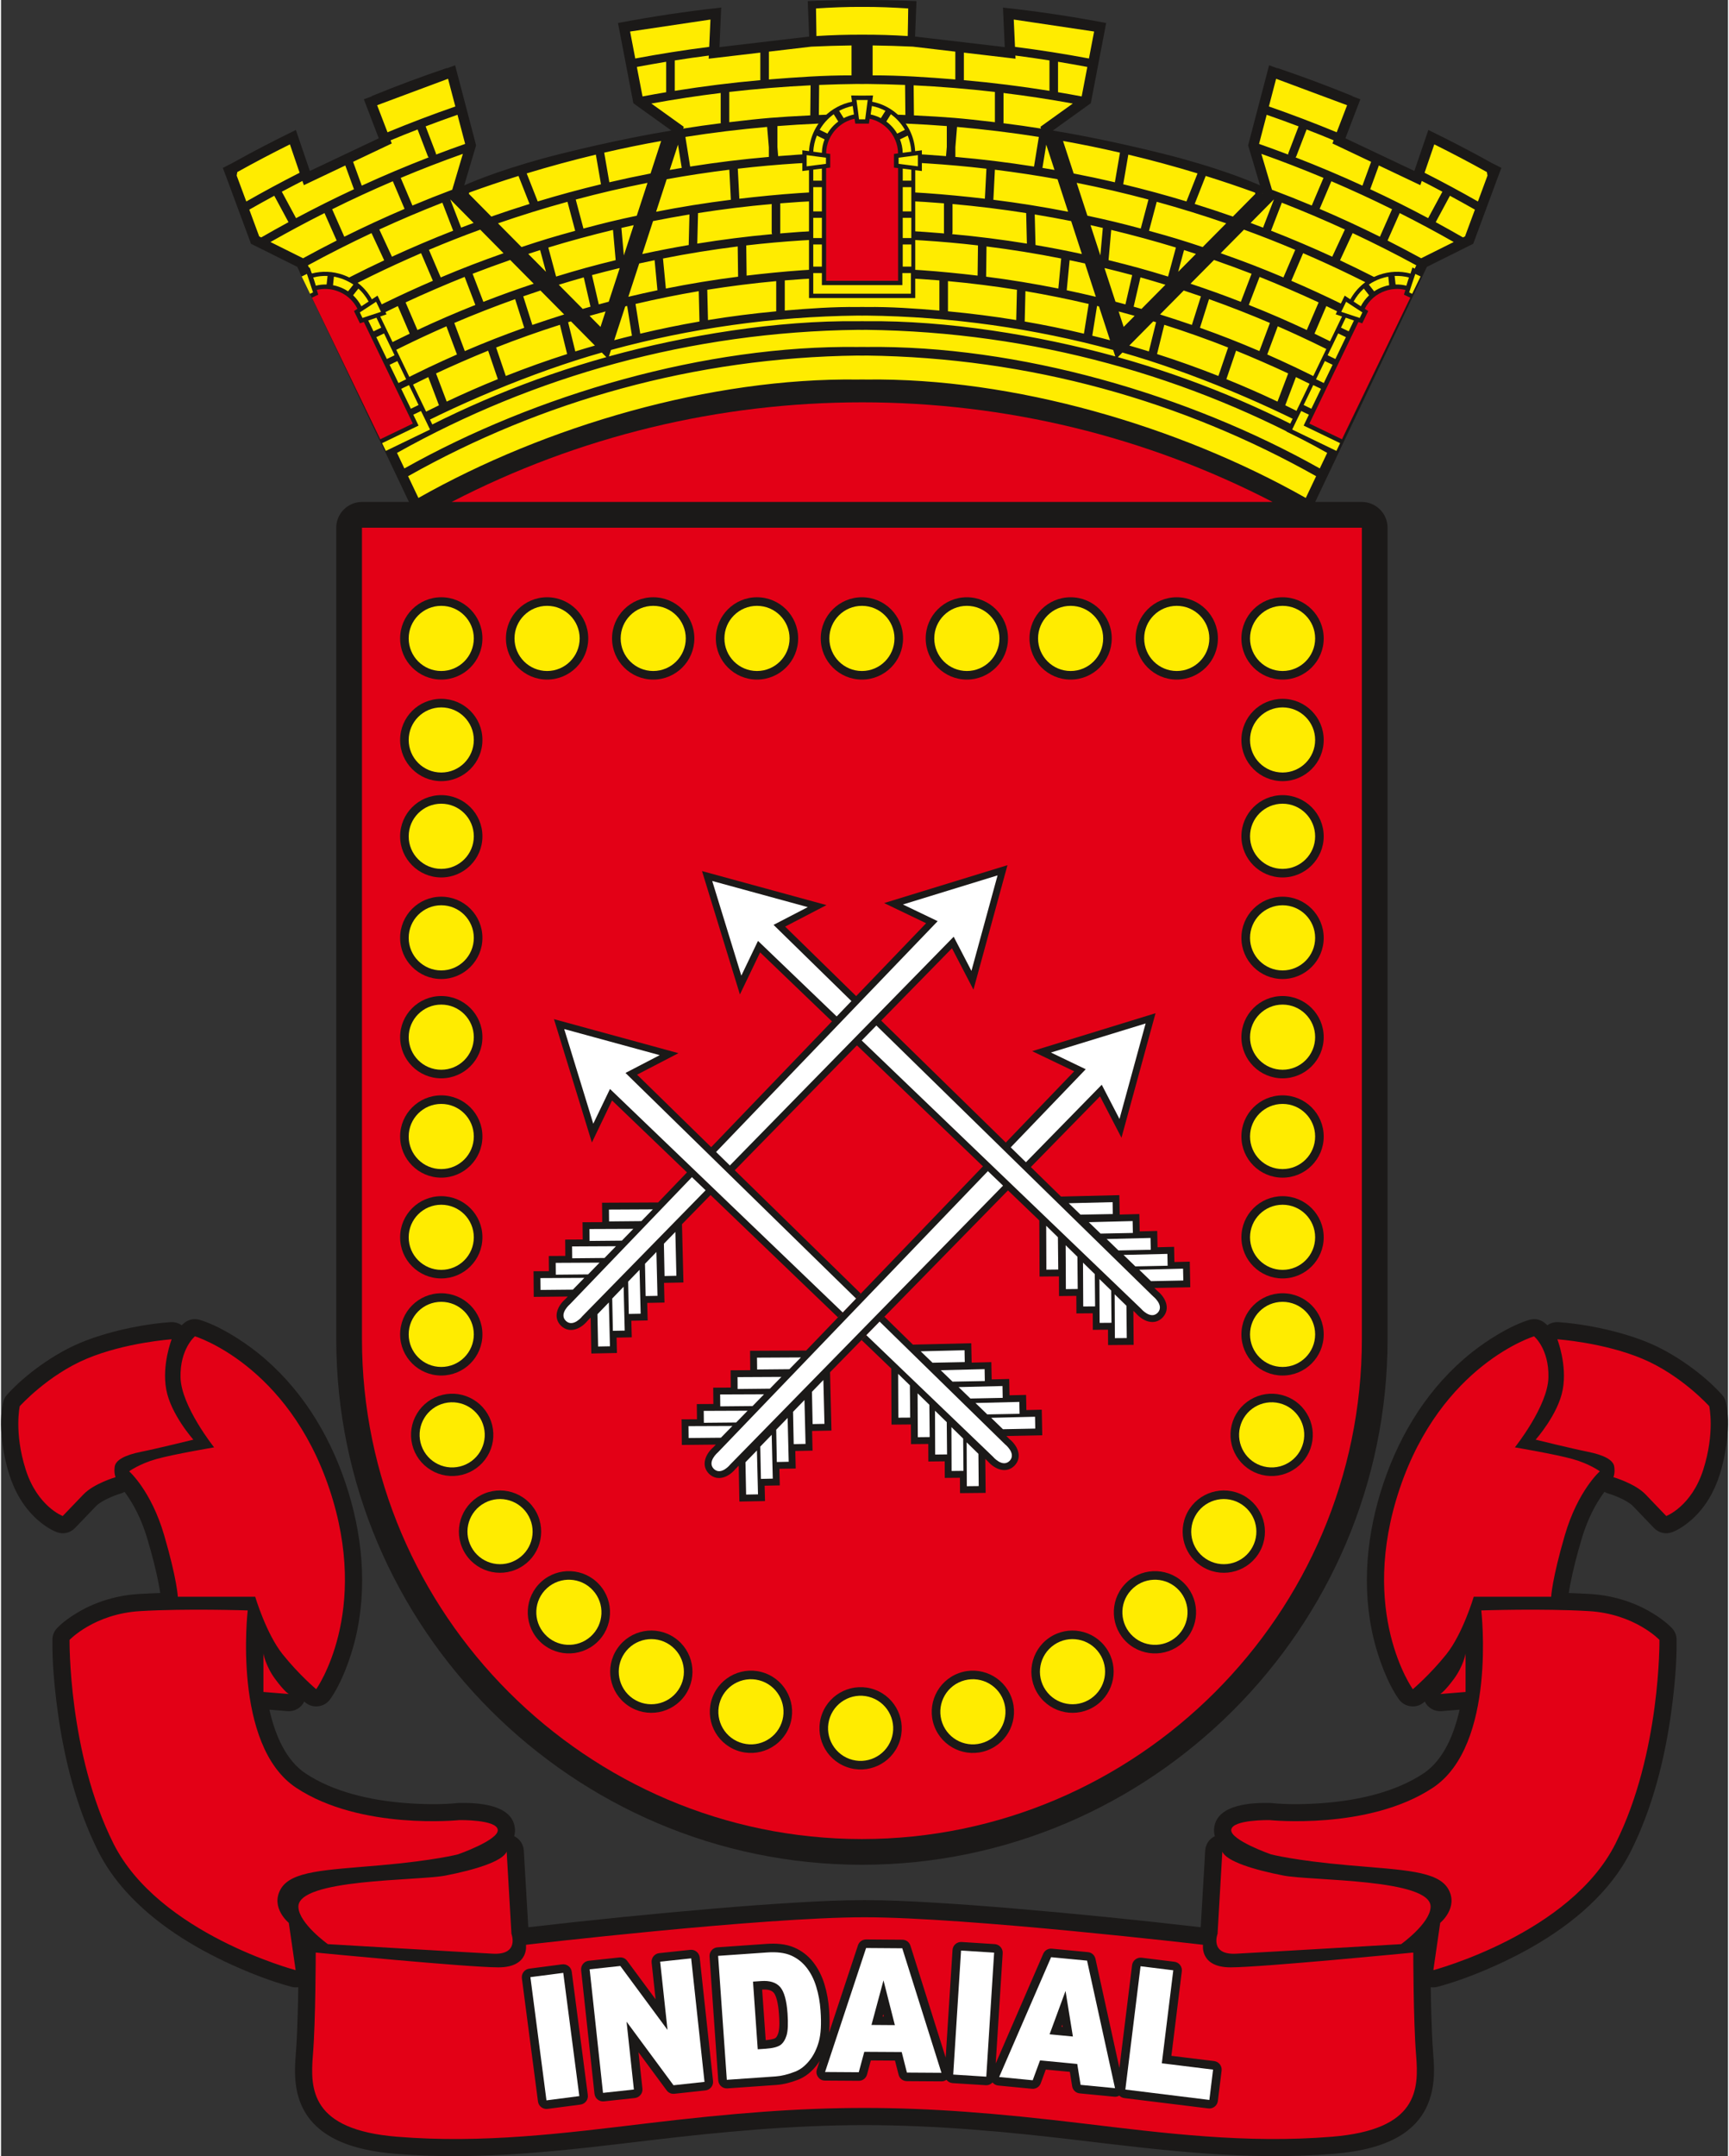 <?xml version="1.0" encoding="UTF-8"?>
<!DOCTYPE svg PUBLIC "-//W3C//DTD SVG 1.1//EN" "http://www.w3.org/Graphics/SVG/1.1/DTD/svg11.dtd">
<!-- Creator: CorelDRAW -->
<svg xmlns="http://www.w3.org/2000/svg" xml:space="preserve" width="401px" height="500px" version="1.1" style="shape-rendering:geometricPrecision; text-rendering:geometricPrecision; image-rendering:optimizeQuality; fill-rule:evenodd; clip-rule:evenodd"
viewBox="0 0 401 500.6"
 xmlns:xlink="http://www.w3.org/1999/xlink"
 xmlns:xodm="http://www.corel.com/coreldraw/odm/2003">
 <rect x="0" y="0" width="401" height="500.6" fill="#333333" stroke="none"/>
 <defs>
  <style type="text/css">
   <![CDATA[
    .fil0 {fill:#1B1918}
    .fil1 {fill:#E30016}
    .fil5 {fill:#FFEC00}
    .fil6 {fill:white}
    .fil3 {fill:#1B1918;fill-rule:nonzero}
    .fil4 {fill:#E30016;fill-rule:nonzero}
    .fil2 {fill:#FFEC00;fill-rule:nonzero}
    .fil7 {fill:white;fill-rule:nonzero}
   ]]>
  </style>
 </defs>
 <g id="Camada_x0020_1">
  <g id="_2282763470208">
   <g>
    <path class="fil0" d="M119.15 426.31c1.28,0.61 2.15,1.87 2.24,3.36l1.04 17.79c14.54,-1.69 29.18,-3.16 43.76,-4.39 6.19,-0.52 12.39,-0.99 18.59,-1.35 5.22,-0.31 10.49,-0.56 15.72,-0.56 5.23,0 10.5,0.25 15.72,0.56 6.2,0.36 12.4,0.83 18.59,1.35 14.58,1.23 29.22,2.7 43.76,4.39l1.04 -17.79c0.09,-1.49 0.96,-2.75 2.24,-3.36 -0.18,-0.62 -0.24,-1.3 -0.14,-2.03 0.72,-5.39 8.7,-5.77 12.94,-5.68 0.12,0 0.22,0.01 0.33,0.02 4.02,0.42 8.69,0.29 12.69,-0.05 7.66,-0.65 16.08,-2.51 22.57,-6.79 0.67,-0.45 1.31,-0.96 1.89,-1.51 3.38,-3.21 5.27,-8.04 6.36,-12.48 0.07,-0.28 0.13,-0.56 0.2,-0.85l-4.19 0.34c-1.67,0.13 -3.2,-0.76 -3.9,-2.22 -0.07,0.06 -0.14,0.12 -0.22,0.18 -0.88,0.74 -1.92,1.05 -3.06,0.91 -1.14,-0.15 -2.07,-0.7 -2.75,-1.64 -2.66,-3.74 -4.75,-9.56 -5.82,-13.94 -2.92,-12.02 -1.65,-24.62 2.27,-36.26 3.97,-11.78 10.67,-22.49 20.45,-30.28 3.59,-2.86 8.88,-6.22 13.35,-7.58 1.3,-0.39 2.61,-0.14 3.67,0.73 0.2,0.16 0.39,0.33 0.58,0.51 0.73,-0.53 1.62,-0.78 2.58,-0.72 6.71,0.47 14.85,2.24 21,4.82 5.88,2.46 12.65,7.23 16.96,12.03 0.48,0.53 0.77,1.1 0.92,1.79 1.12,5.03 0.06,11.99 -1.45,16.77 -1.25,3.94 -3.35,7.6 -6.44,10.38 -1.25,1.12 -2.97,2.36 -4.57,2.96 -1.52,0.57 -3.14,0.2 -4.27,-0.98 -1.61,-1.67 -3.22,-3.36 -4.83,-5.04 -1.18,-1.23 -4.07,-2.44 -5.69,-2.92 -0.35,-0.1 -0.67,-0.24 -0.96,-0.41 -0.33,0.44 -0.64,0.89 -0.9,1.28 -2,2.99 -3.46,6.42 -4.46,9.87 -0.99,3.37 -1.92,6.85 -2.58,10.31 -0.11,0.62 -0.25,1.33 -0.35,2.02 1.65,0.06 3.29,0.14 4.91,0.23 4.89,0.29 9.67,1.64 13.92,4.09 1.71,0.98 3.75,2.38 5.12,3.83 0.72,0.76 1.08,1.65 1.09,2.69 0.07,5.32 -0.48,11.15 -1.19,16.4 -1.49,11.13 -4.38,22.61 -9.41,32.68 -1.22,2.43 -2.69,4.72 -4.36,6.86 -6.47,8.3 -15.95,14.5 -25.39,18.94 -4.66,2.19 -10.1,4.37 -15.11,5.7 -0.56,0.15 -1.11,0.18 -1.63,0.1 0.03,2.02 0.07,4.05 0.13,6.07 0.09,3.1 0.19,6.23 0.44,9.33 0.11,1.27 0.19,2.56 0.19,3.84 0.04,14.21 -10.83,18.43 -23.33,19.45 -19.9,1.64 -39.24,-0.77 -58.96,-3.12 -16.61,-1.99 -33.21,-3.54 -49.95,-3.54 -16.74,0 -33.34,1.55 -49.96,3.54 -19.71,2.35 -39.05,4.76 -58.95,3.12 -9.55,-0.78 -20.39,-3.62 -22.82,-14.28 -0.67,-2.98 -0.57,-5.99 -0.32,-9.01 0.25,-3.1 0.35,-6.23 0.44,-9.33 0.06,-2.02 0.1,-4.05 0.13,-6.07 -0.52,0.08 -1.07,0.05 -1.63,-0.1 -4.62,-1.22 -9.59,-3.18 -13.92,-5.15 -8.92,-4.06 -17.84,-9.61 -24.44,-16.94 -2.56,-2.84 -4.78,-5.98 -6.5,-9.41 -5.03,-10.07 -7.92,-21.55 -9.41,-32.68 -0.71,-5.25 -1.26,-11.08 -1.19,-16.4 0.01,-1.04 0.37,-1.93 1.09,-2.69 1.37,-1.45 3.41,-2.85 5.12,-3.83 4.25,-2.45 9.03,-3.8 13.92,-4.09 1.62,-0.09 3.26,-0.17 4.9,-0.23 -0.08,-0.59 -0.2,-1.23 -0.29,-1.72 -0.65,-3.56 -1.61,-7.14 -2.63,-10.61 -1,-3.45 -2.46,-6.88 -4.46,-9.87 -0.26,-0.39 -0.57,-0.84 -0.9,-1.28 -0.29,0.17 -0.61,0.31 -0.96,0.41 -1.62,0.48 -4.51,1.69 -5.69,2.92 -1.61,1.68 -3.22,3.37 -4.83,5.04 -1.13,1.18 -2.75,1.55 -4.27,0.98 -1.6,-0.6 -3.32,-1.84 -4.57,-2.96 -3.09,-2.78 -5.19,-6.44 -6.44,-10.38 -1.52,-4.79 -2.57,-11.74 -1.45,-16.76 0.15,-0.7 0.44,-1.27 0.92,-1.8 4.31,-4.8 11.08,-9.57 16.96,-12.03 6.15,-2.58 14.29,-4.35 20.99,-4.82 0.97,-0.06 1.86,0.19 2.59,0.72 0.19,-0.18 0.38,-0.35 0.58,-0.51 1.06,-0.87 2.37,-1.12 3.67,-0.73 4.47,1.36 9.76,4.72 13.35,7.58 9.78,7.79 16.48,18.5 20.45,30.28 3.92,11.64 5.19,24.24 2.27,36.26 -1.07,4.38 -3.16,10.2 -5.83,13.94 -0.67,0.94 -1.6,1.49 -2.74,1.64 -1.15,0.14 -2.18,-0.17 -3.06,-0.91 -0.08,-0.06 -0.15,-0.12 -0.22,-0.18 -0.7,1.46 -2.23,2.35 -3.9,2.22l-4.19 -0.34c0.07,0.29 0.13,0.57 0.2,0.85 1.27,5.17 3.64,10.94 8.25,13.99 6.5,4.29 14.95,6.15 22.62,6.8 3.98,0.33 8.65,0.46 12.64,0.04 0.11,-0.01 0.21,-0.02 0.33,-0.02 4.24,-0.09 12.22,0.29 12.94,5.68 0.1,0.73 0.04,1.41 -0.14,2.03z"/>
    <path class="fil1" d="M361.38 310.95c0,0 2.31,5.87 1.26,11.65 -1.05,5.77 -6.3,11.65 -6.3,11.65 0,0 8.5,2.1 12.18,2.83 3.67,0.74 5.88,1.89 6.08,3.46 0.22,1.58 -0.2,2.42 -0.2,2.42 0,0 5.03,1.47 7.45,3.99 2.41,2.52 4.82,5.03 4.82,5.03 0,0 5.88,-2.2 8.61,-10.81 2.73,-8.6 1.37,-14.69 1.37,-14.69 0,0 -6.51,-7.24 -15.54,-11.02 -9.02,-3.78 -19.73,-4.51 -19.73,-4.51zm9.87 30.65c0,0 -5.09,4.46 -8.12,14.8 -3.02,10.34 -3.18,14.32 -3.18,14.32l-17.98 0c0,0 -2.54,8.59 -6.36,13.36 -3.82,4.77 -7.79,8.11 -7.79,8.11 0,0 -12.73,-17.81 -3.03,-46.61 9.71,-28.79 31.18,-35.32 31.18,-35.32 0,0 3.5,2.87 3.34,9.55 -0.15,6.68 -7.79,16.23 -7.79,16.23 0,0 9.39,1.59 13.36,2.7 3.98,1.11 6.37,2.86 6.37,2.86zm-31.18 42.32c0,0 -0.48,2.86 -2.71,5.89 -2.23,3.02 -3.18,3.5 -3.18,3.5l5.89 -0.48 0 -8.91zm3.65 -10.02c0,0 3.66,31.34 -11.29,41.2 -14.96,9.87 -37.86,7.48 -37.86,7.48 0,0 -8.59,-0.16 -8.91,2.23 -0.32,2.38 9.22,5.72 9.22,5.72 0,0 5.41,1.44 18.14,2.55 12.73,1.11 20.68,1.27 23.07,5.57 2.38,4.29 -1.91,7.79 -1.91,7.79l-1.59 10.98c0,0 31.82,-8.43 42.32,-29.43 10.5,-21 10.18,-47.25 10.18,-47.25 0,0 -5.73,-6.05 -16.39,-6.68 -10.66,-0.64 -24.98,-0.16 -24.98,-0.16zm-60.13 56l-1.11 19.09c0,0 -1.91,4.93 4.29,4.61 6.21,-0.32 38.34,-2.22 38.34,-2.22 0,0 6.68,-4.78 6.84,-8.6 0.28,-6.63 -27.78,-6.08 -34.14,-7.32 -6.82,-1.32 -13.29,-3.3 -14.22,-5.56zm-32.66 63.08c19.17,2.3 38.17,4.75 58.16,3.11 19.99,-1.63 20.15,-10.97 19.49,-19 -0.65,-8.03 -0.65,-23.76 -0.65,-23.76 0,0 -35.23,3.44 -42.43,3.44 -7.21,0 -6.39,-5.24 -6.39,-5.24 0,0 -54.72,-6.39 -78.61,-6.39 -23.89,0 -78.61,6.39 -78.61,6.39 0,0 0.82,5.24 -6.39,5.24 -7.21,0 -42.43,-3.44 -42.43,-3.44 0,0 0,15.73 -0.65,23.76 -0.66,8.03 -0.5,17.37 19.49,19 19.99,1.64 38.99,-0.81 58.16,-3.11 39.76,-4.76 61.1,-4.76 100.86,0zm-211.31 -182.03c0,0 -2.31,5.87 -1.26,11.65 1.05,5.77 6.3,11.65 6.3,11.65 0,0 -8.5,2.1 -12.18,2.83 -3.67,0.74 -5.88,1.89 -6.09,3.46 -0.21,1.58 0.21,2.42 0.21,2.42 0,0 -5.03,1.47 -7.45,3.99 -2.41,2.52 -4.83,5.03 -4.83,5.03 0,0 -5.87,-2.2 -8.6,-10.81 -2.73,-8.6 -1.37,-14.69 -1.37,-14.69 0,0 6.51,-7.24 15.54,-11.02 9.02,-3.78 19.73,-4.51 19.73,-4.51zm-9.87 30.65c0,0 5.09,4.46 8.12,14.8 3.02,10.34 3.18,14.32 3.18,14.32l17.97 0c0,0 2.55,8.59 6.37,13.36 3.82,4.77 7.79,8.11 7.79,8.11 0,0 12.73,-17.81 3.03,-46.61 -9.71,-28.79 -31.18,-35.32 -31.18,-35.32 0,0 -3.5,2.87 -3.35,9.55 0.16,6.68 7.8,16.23 7.8,16.23 0,0 -9.39,1.59 -13.36,2.7 -3.98,1.11 -6.37,2.86 -6.37,2.86zm31.18 42.32c0,0 0.48,2.86 2.71,5.89 2.23,3.02 3.18,3.5 3.18,3.5l-5.89 -0.48 0 -8.91zm-3.65 -10.02c0,0 -3.66,31.34 11.29,41.2 14.95,9.87 37.86,7.48 37.86,7.48 0,0 8.59,-0.16 8.91,2.23 0.32,2.38 -9.23,5.72 -9.23,5.72 0,0 -5.4,1.44 -18.13,2.55 -12.73,1.11 -20.68,1.27 -23.07,5.57 -2.39,4.29 1.91,7.79 1.91,7.79l1.59 10.98c0,0 -31.82,-8.43 -42.32,-29.43 -10.5,-21 -10.18,-47.25 -10.18,-47.25 0,0 5.73,-6.05 16.39,-6.68 10.66,-0.64 24.98,-0.16 24.98,-0.16zm60.13 56l1.11 19.09c0,0 1.91,4.93 -4.29,4.61 -6.21,-0.32 -38.34,-2.22 -38.34,-2.22 0,0 -6.68,-4.78 -6.84,-8.6 -0.28,-6.63 27.78,-6.08 34.14,-7.32 6.82,-1.32 13.29,-3.3 14.22,-5.56z"/>
   </g>
   <path class="fil0" d="M83.81 116.54l10.91 0 -25.93 -54.58 -10.75 -5.36 -5.61 -15.16 -0.93 -2.46 2.18 -1.11 0.02 -0.01c4.76,-2.65 9.59,-5.17 14.49,-7.55l0.27 -0.14 0.14 0.41 3.11 9.11 16 -7.58 -3.46 -9.06 1.85 -0.69 -0.02 -0.06c5.75,-2.35 11.57,-4.52 17.45,-6.51l0.02 0.06 1.89 -0.7c1.62,6.19 3.24,12.39 4.87,18.59l-2.76 9.3c2.87,-1.27 10.26,-4.28 22.46,-7.34 12.07,-3.02 21.61,-4.73 25.65,-5.39l-8.83 -6.34 -3.57 -18.64 0.36 -0.05 0.03 -0.01c7.67,-1.45 15.4,-2.61 23.16,-3.46l0.03 0 0.39 -0.06 -0.41 9.19 20.83 -2.45 -0.33 -8.23 1.55 -0.06 0.81 -0.03c3.39,-0.11 6.78,-0.17 10.16,-0.17l0.04 0 0.13 0 0.03 0c3.39,0 6.78,0.06 10.16,0.17l0.81 0.03 1.56 0.06 -0.33 8.23 20.83 2.45 -0.42 -9.19 0.39 0.06 0.03 0c7.77,0.85 15.49,2.01 23.17,3.46l0.03 0.01 0.35 0.05 -3.57 18.64 -8.82 6.34c4.03,0.66 13.57,2.37 25.64,5.39 12.21,3.06 19.6,6.07 22.47,7.34l-2.76 -9.3c1.62,-6.2 3.25,-12.4 4.87,-18.59l1.89 0.7 0.02 -0.06c5.88,1.99 11.7,4.16 17.45,6.51l-0.02 0.06 1.85 0.69 -3.47 9.06 16.01 7.58 3.11 -9.11 0.14 -0.41 0.27 0.14c4.89,2.38 9.73,4.9 14.49,7.55l0.02 0.01 2.18 1.11 -0.93 2.46 -5.61 15.16 -10.76 5.36 -25.93 54.58 10.83 0c3.28,0 5.97,2.69 5.97,5.98l0 188.37c0,67.14 -54.92,122.06 -122.06,122.06 -67.15,0 -122.06,-54.91 -122.06,-122.06l0 -188.37c0,-3.29 2.68,-5.98 5.97,-5.98z"/>
   <path class="fil2" d="M169.1 28.37c8.01,-0.95 10.97,-1.19 18.81,-1.58l0.07 -6.98c-6.35,0.31 -12.65,0.82 -18.88,1.54 0,0.04 0,0.07 0,0.11l0 6.91zm61.68 0c-8,-0.95 -10.96,-1.19 -18.8,-1.58l-0.07 -6.98c6.35,0.31 12.65,0.82 18.88,1.54 0,0.04 -0.01,0.07 -0.01,0.11l0 6.91zm89.4 26.59c-4.59,-2.28 -9.26,-4.44 -13.99,-6.46l0 -0.01 2.72 -6.41c4.76,2.04 9.46,4.2 14.09,6.5l-2.82 6.38zm-80.32 -16.29c-6.26,-0.99 -11.98,-1.69 -18.27,-2.24 0.01,-0.05 0.01,-0.09 0.01,-0.14l0 -2.09 0.39 -4.73c6.4,0.56 12.73,1.33 18.99,2.32l-1.12 6.88zm35.41 8.1c-4.84,-1.47 -9.74,-2.8 -14.7,-3.99 0.01,-0.02 0.02,-0.04 0.02,-0.06l1.17 -6.82c5.42,1.29 10.78,2.75 16.07,4.36l-2.54 6.43c-0.01,0.03 -0.01,0.05 -0.02,0.08zm33.84 12.83c-4.66,-2.14 -9.4,-4.16 -14.21,-6.04l2.51 -6.5c4.95,1.94 9.83,4.01 14.64,6.22l-2.94 6.32zm-70.9 -3.04c-5.73,-0.93 -11.52,-1.67 -17.37,-2.2 0.06,-0.13 0.1,-0.28 0.1,-0.44l0 -6.55c5.76,0.51 11.46,1.21 17.1,2.1l0.17 7.09zm32.78 7.65c-5.06,-1.56 -8.68,-2.55 -13.82,-3.81l0.62 -7.02c5.07,1.22 10.07,2.58 15.02,4.09l-1.82 6.74zm32.21 12.41c-4.6,-2.15 -8.75,-3.95 -13.46,-5.82l2.5 -6.51c4.21,1.67 9.69,4.04 13.71,5.92l-2.75 6.41zm-57.69 -9.63c-5.53,-1.11 -11.12,-2.03 -16.77,-2.75l0.09 -7.02c5.85,0.73 11.63,1.66 17.34,2.8l-0.66 6.97zm46.69 14.52c-4.89,-2.09 -8.68,-3.58 -13.8,-5.41l2.1 -6.65c4.63,1.65 9.61,3.59 14.14,5.53l-2.44 6.53zm-7.67 6.52l2.25 -6.61c3.59,1.45 8.64,3.65 12.1,5.28l-2.48 6.54c-3.9,-1.85 -7.86,-3.59 -11.87,-5.21zm-16.1 -5.83l1.68 -6.79c5.02,1.6 9.96,3.35 14.82,5.27l-2.25 6.61c-4.68,-1.85 -9.43,-3.55 -14.25,-5.09zm-30.73 -7.55l0.17 -7.05c4.95,0.84 9.85,1.83 14.69,2.97l-1.11 6.9c-4.53,-1.08 -9.11,-2.02 -13.75,-2.82zm-17.82 -2.37l0 -7.01c5.4,0.49 10.74,1.17 16.02,2.01l-0.17 7.03c-5.23,-0.86 -10.51,-1.53 -15.85,-2.03zm-18.93 -16.94c8.75,0.1 17.39,0.65 25.9,1.64l-0.09 7.01c-8.37,-0.99 -17.41,-1.77 -25.81,-1.68 -0.33,0 -0.67,0 -1,-0.01l-0.01 0c-0.34,0.01 -0.67,0.01 -1.01,0.01 -8.4,-0.09 -17.44,0.69 -25.8,1.68l-0.09 -7.01c8.51,-0.99 17.14,-1.54 25.89,-1.64 0.34,0.01 0.67,0.01 1.01,0.02l0.01 0c0.33,-0.01 0.67,-0.01 1,-0.02zm0 -8.96c6.05,0.07 12.05,0.34 18,0.83l0 6.71c0,0.1 0.01,0.19 0.04,0.28 -5.93,-0.49 -12.13,-0.92 -18.04,-0.85 -0.33,0 -0.67,-0.01 -1,-0.01l-0.01 0c-0.34,0 -0.67,0.01 -1.01,0.01 -5.91,-0.07 -12.1,0.36 -18.03,0.85 0.03,-0.09 0.04,-0.18 0.04,-0.28l0 -6.71c5.94,-0.49 11.94,-0.76 17.99,-0.83 0.34,0 0.68,0.01 1.01,0.01 0.34,0 0.68,-0.01 1.01,-0.01zm0 -8.96c9.41,0.09 18.71,0.69 27.86,1.75l-0.36 6.97c-8.93,-1.04 -18.53,-1.85 -27.5,-1.75 -0.33,-0.01 -0.66,-0.01 -0.99,-0.01l-0.01 0 -0.01 0 -0.01 0c-0.33,0 -0.66,0 -1,0.01 -8.96,-0.1 -18.57,0.71 -27.49,1.75l-0.36 -6.97c9.15,-1.06 18.44,-1.66 27.85,-1.75 0.34,0 0.67,0.01 1.01,0.01l0.01 0c0.33,0 0.67,-0.01 1,-0.01zm0 -8.96c6.27,0.06 12.5,0.33 18.66,0.81l0 4.87 -0.18 2.11 0 0c-6.08,-0.48 -12.41,-0.89 -18.48,-0.82l-0.99 -0.01 -0.01 0 -0.01 0 -0.01 0 -1 0.01c-6.06,-0.07 -12.4,0.34 -18.47,0.82l-0.01 0 -0.17 -2.11 0 -4.87c6.16,-0.48 12.38,-0.75 18.65,-0.81 0.34,0 0.67,0 1.01,0.01l0.01 0c0.33,-0.01 0.67,-0.01 1,-0.01zm0 -8.97c3,0.03 5.99,0.11 8.97,0.23l0.07 6.98c-3.05,-0.13 -6.02,-0.27 -9.03,-0.24l-0.01 0 -0.99 0 -0.01 0 -0.01 0 -0.01 0 -0.99 0 -0.01 0c-3.01,-0.03 -5.98,0.11 -9.03,0.24l0.07 -6.98c2.98,-0.12 5.97,-0.2 8.96,-0.23 0.34,0.01 0.67,0.01 1.01,0.02l0.01 0c0.33,-0.01 0.67,-0.01 1,-0.02zm112.26 74.55l-2.99 6.31c-3.94,-2.2 -7.95,-4.28 -12.02,-6.25l2.48 -6.55c4.25,2.04 8.43,4.21 12.53,6.49zm3.86 -8.11l-3 6.31c-4.37,-2.42 -8.81,-4.71 -13.34,-6.87 -0.07,-0.05 -0.15,-0.09 -0.24,-0.13 -0.03,-0.01 -0.07,-0.02 -0.1,-0.03 -2.11,-1 -4.23,-1.97 -6.37,-2.91l2.44 -6.54c7.05,3.08 13.92,6.47 20.61,10.17zm3.85 -8.11l-3 6.31c-4.23,-2.34 -8.54,-4.56 -12.93,-6.66l2.75 -6.41c4.47,2.13 8.86,4.39 13.18,6.76zm3.85 -8.11l-2.99 6.31c-7.19,-3.95 -14.59,-7.57 -22.17,-10.83l2.74 -6.41c7.67,3.3 15.15,6.95 22.42,10.93zm3.86 -8.11l-3 6.31c-4.82,-2.64 -9.72,-5.13 -14.71,-7.47l2.93 -6.32c5.01,2.35 9.94,4.84 14.78,7.48zm8.69 -5.41l-7.56 3.77c-2.58,-1.41 -5.18,-2.78 -7.8,-4.11l0.02 -0.05 2.8 -6.33c4.24,2.14 8.43,4.38 12.54,6.72zm4.92 -7.52l-2.3 6.22 -0.47 0.23c-2.09,-1.2 -4.2,-2.38 -6.33,-3.54l0 0 3.3 -6.13c1.94,1.05 3.88,2.13 5.8,3.22zm-142.3 27.92c0.34,0 0.68,-0.01 1.01,-0.01 38.83,0.47 75.28,10.79 106.99,28.57l-1.72 3.61c-30.62,-17.23 -70.05,-28.64 -105.27,-28.2 -0.33,-0.01 -0.67,-0.01 -1,-0.01l-0.01 0c-0.34,0 -0.67,0 -1.01,0.01 -35.21,-0.44 -74.64,10.97 -105.27,28.2l-1.71 -3.61c31.7,-17.78 68.16,-28.1 106.98,-28.57 0.34,0 0.68,0.01 1.01,0.01zm0.01 5.98c0.33,-0.01 0.67,-0.02 1,-0.02 37.91,0.47 73.5,10.59 104.42,28.01l-2.4 5.05c-29.6,-16.75 -67.93,-27.93 -102.02,-27.49 -0.33,-0.01 -0.67,-0.01 -1,-0.01l-0.01 0c-0.34,0 -0.67,0 -1.01,0.01 -34.09,-0.44 -72.41,10.74 -102.01,27.49l-2.4 -5.05c30.92,-17.42 66.51,-27.54 104.41,-28.01 0.34,0 0.67,0.01 1.01,0.02l0.01 0zm119.99 -44.15l9.63 4.57 0.33 -0.98c1.61,0.82 3.2,1.65 4.79,2.5l-3.3 6.13 0 0.01c-4.42,-2.36 -8.91,-4.6 -13.46,-6.72 0.01,-0.03 0.03,-0.06 0.03,-0.08l1.98 -5.43zm-10.5 -5.84l-0.28 0.73 8.98 4.26 -2.02 5.53c-5.09,-2.34 -10.27,-4.52 -15.53,-6.56 0.09,-0.09 0.16,-0.2 0.2,-0.32l2.37 -6.16c2.1,0.81 4.2,1.65 6.28,2.52zm-15.04 -7.86l1.68 -6.43 16.48 6.14 -2.41 6.28c-5.18,-2.14 -10.43,-4.14 -15.75,-5.99zm-2.28 8.69l1.77 -6.76c2.49,0.86 4.96,1.76 7.41,2.69l-2.36 6.17c-0.05,0.12 -0.07,0.24 -0.07,0.37 -2.24,-0.85 -4.49,-1.67 -6.75,-2.47zm3 10.64l-2.47 -8.33c4.87,1.73 9.68,3.59 14.43,5.58l-2.72 6.42 0 0c-3.05,-1.28 -6.13,-2.5 -9.24,-3.67zm-4.96 7.71l5.37 -5.43 0.03 0.01 -2.51 6.51c-0.96,-0.37 -1.93,-0.73 -2.89,-1.09zm-6.95 7.03l5.41 -5.47c4.01,1.46 7.98,3.02 11.9,4.68l-2.74 6.41c-5.04,-2.13 -9.32,-3.78 -14.57,-5.62zm-7.01 7.08l5.46 -5.51c2.93,1.02 5.84,2.08 8.72,3.2l-2.49 6.52c-4.14,-1.61 -7.59,-2.85 -11.69,-4.21zm-7.07 7.14l5.5 -5.56c1.34,0.44 2.67,0.89 3.99,1.35l-2.1 6.64c-2.45,-0.84 -4.91,-1.65 -7.39,-2.43zm-7.14 7.22l5.56 -5.62 0.66 0.2 -1.68 6.78c-1.51,-0.47 -3.02,-0.92 -4.54,-1.36zm-2.66 2.69l1.06 -1.07c15.7,4.44 34.9,12.44 48.97,20.31l-0.57 1.19c-15.46,-8.66 -32.03,-15.56 -49.46,-20.43zm-1.08 -1.67l0.49 1.5c-17.84,-4.93 -39.27,-8.39 -57.79,-8.17l-0.99 -0.01 -0.01 0 -0.01 0 -0.01 0c-0.33,0.01 -0.66,0.01 -1,0.01 -18.52,-0.22 -39.94,3.24 -57.78,8.17l0.49 -1.5c18.29,-4.98 37.49,-7.75 57.29,-7.98 0.34,0 0.68,0.01 1.01,0.01 0.34,0 0.68,-0.01 1.01,-0.01 19.81,0.23 39.01,3 57.3,7.98zm-3.3 -10.11l2.56 7.85c-1.37,-0.36 -2.74,-0.72 -4.12,-1.05l1.11 -6.91 0.45 0.11zm-3.25 -9.97l2.52 7.74c-2.24,-0.54 -4.49,-1.04 -6.76,-1.52l0.67 -6.98c1.19,0.24 2.38,0.5 3.57,0.76zm-3.21 -9.84l2.49 7.65c-3.56,-0.78 -7.15,-1.47 -10.77,-2.09l-0.18 -7.1c2.84,0.47 5.66,0.98 8.46,1.54zm-3.17 -9.72l2.46 7.55c-5.72,-1.12 -11.51,-2.05 -17.36,-2.78 0,-0.02 0.01,-0.05 0.01,-0.07l0.35 -6.91c4.89,0.61 9.74,1.34 14.54,2.21zm-2.62 -8.03l1.92 5.88c-0.93,-0.17 -1.86,-0.33 -2.8,-0.48l0.88 -5.4zm6.17 -9.54l-7.52 5.4 0.13 0.41c-2.89,-0.46 -5.8,-0.88 -8.73,-1.24 0.02,-0.07 0.03,-0.15 0.03,-0.22l0 -6.8c5.41,0.66 10.78,1.48 16.09,2.45zm3.37 -8.5l-1.31 6.85c-1.82,-0.35 -3.66,-0.67 -5.49,-0.98l0 -7.07c2.27,0.38 4.54,0.78 6.8,1.2zm-16.79 -4.66l-0.29 -6.34 18.66 2.78 -1.2 6.26c-5.67,-1.06 -11.4,-1.97 -17.17,-2.7zm-11.87 1.34l11.99 1.41 -0.03 -0.73c2.64,0.34 5.28,0.71 7.91,1.13l0 7.06c-6.56,-1.05 -13.19,-1.89 -19.88,-2.48 0,-0.05 0.01,-0.09 0.01,-0.14l0 -6.25zm-11.85 -1.39l9.86 1.16 0 6.46c-6.25,-0.51 -12.99,-0.98 -19.2,-0.95l0 -6.85c0,-0.04 0,-0.07 0,-0.1 3.13,0.04 6.24,0.14 9.34,0.28zm37.34 29.45l-2.47 -7.55c4.45,0.79 8.86,1.7 13.22,2.71l-1.18 6.88c-3.17,-0.74 -6.36,-1.42 -9.57,-2.04zm3.19 9.8l-2.49 -7.63c5.63,1.12 11.19,2.41 16.67,3.88l-1.79 6.73c-4.88,-1.3 -7.7,-1.98 -12.39,-2.98zm3.01 9.23l-2.29 -7.04c0.95,0.21 1.91,0.43 2.86,0.65l-0.57 6.39zm3.51 10.74l-2.54 -7.77c0.04,0 0.08,-0.01 0.12,-0.02 2.11,0.51 4.21,1.05 6.3,1.61l-1.57 6.8c-0.77,-0.21 -1.54,-0.41 -2.31,-0.62zm4.45 3.28l-2.55 2.57 -1.17 -3.59c1.24,0.33 2.48,0.67 3.72,1.02zm7.15 -7.22l-5.56 5.61c-0.6,-0.17 -1.21,-0.35 -1.82,-0.52l1.58 -6.8c1.94,0.55 3.88,1.12 5.8,1.71zm7.08 -7.16l-4.12 4.16 1.36 -5.05c0.93,0.29 1.85,0.59 2.76,0.89zm7.03 -7.1l-5.46 5.51c-4.7,-1.56 -7.38,-2.38 -12.46,-3.77l1.79 -6.74c5.45,1.5 10.83,3.17 16.13,5zm6.68 -7.14l0.09 0.29 -5.22 5.28c-2.93,-1.03 -5.89,-2 -8.87,-2.93l2.56 -6.5c3.85,1.2 7.67,2.49 11.44,3.86zm53.85 -4.76l0.14 0.82 -2.22 6.01c-4.07,-2.32 -8.2,-4.55 -12.39,-6.67l2.26 -6.59c4.12,2.05 8.2,4.19 12.21,6.43zm-127.13 25.15l0 7c-5.56,-0.48 -11.39,-0.89 -16.94,-0.82 -0.33,-0.01 -0.67,-0.01 -1,-0.01l-0.01 0c-0.34,0 -0.67,0 -1.01,0.01 -5.54,-0.07 -11.37,0.34 -16.94,0.82l0 -7c5.6,-0.46 11.25,-0.73 16.94,-0.79 0.34,0 0.67,0 1.01,0.01l0.01 0c0.33,-0.01 0.67,-0.01 1,-0.01 5.7,0.06 11.35,0.33 16.94,0.79zm74.95 -20.22l0.05 0.02 -0.02 -0.06 -0.03 0.04zm-92.9 -37.05l0.01 0.22c3.55,-0.01 7.1,0.09 10.59,0.32l0.06 -3.2 0.05 -3.21c-3.4,-0.22 -7.06,-0.38 -10.71,-0.36 -3.65,-0.02 -7.3,0.14 -10.7,0.36l0.05 3.21 0.05 3.2c3.5,-0.23 7.05,-0.33 10.6,-0.32l0 -0.22zm-120.23 47.13c4.59,-2.28 9.26,-4.44 13.99,-6.46l0 -0.01 -2.72 -6.41c-4.76,2.04 -9.47,4.2 -14.09,6.5l2.82 6.38zm80.31 -16.29c6.27,-0.99 11.98,-1.69 18.28,-2.24 -0.01,-0.05 -0.01,-0.09 -0.01,-0.14l0 -2.09 -0.4 -4.73c-6.39,0.56 -12.72,1.33 -18.98,2.32l1.11 6.88zm-35.4 8.1c4.84,-1.47 9.74,-2.8 14.69,-3.99 0,-0.02 -0.01,-0.04 -0.01,-0.06l-1.18 -6.82c-5.41,1.29 -10.77,2.75 -16.06,4.36l2.53 6.43c0.01,0.03 0.02,0.05 0.03,0.08zm-33.85 12.83c4.67,-2.14 9.41,-4.16 14.22,-6.04l-2.51 -6.5c-4.96,1.94 -9.84,4.01 -14.64,6.22l2.93 6.32zm70.9 -3.04c5.73,-0.93 11.53,-1.67 17.38,-2.2 -0.06,-0.13 -0.1,-0.28 -0.1,-0.44l0 -6.55c-5.76,0.51 -11.46,1.21 -17.1,2.1l-0.18 7.09zm-32.78 7.65c5.07,-1.56 8.68,-2.55 13.83,-3.81l-0.62 -7.02c-5.07,1.22 -10.08,2.58 -15.02,4.09l1.81 6.74zm-32.2 12.41c4.59,-2.15 8.75,-3.95 13.45,-5.82l-2.49 -6.51c-4.21,1.67 -9.69,4.04 -13.71,5.92l2.75 6.41zm57.69 -9.63c5.52,-1.11 11.12,-2.03 16.77,-2.75l-0.09 -7.02c-5.85,0.73 -11.63,1.66 -17.35,2.8l0.67 6.97zm-46.69 14.52c4.89,-2.09 8.68,-3.58 13.8,-5.41l-2.11 -6.65c-4.63,1.65 -9.6,3.59 -14.13,5.53l2.44 6.53zm7.67 6.52l-2.25 -6.61c-3.59,1.45 -8.64,3.65 -12.1,5.28l2.48 6.54c3.9,-1.85 7.86,-3.59 11.87,-5.21zm16.09 -5.83l-1.67 -6.79c-5.02,1.6 -9.96,3.35 -14.82,5.27l2.25 6.61c4.67,-1.85 9.42,-3.55 14.24,-5.09zm30.73 -7.55l-0.17 -7.05c-4.95,0.84 -9.84,1.83 -14.68,2.97l1.1 6.9c4.54,-1.08 9.12,-2.02 13.75,-2.82zm17.82 -2.37l0 -7.01c-5.39,0.49 -10.73,1.17 -16.01,2.01l0.17 7.03c5.22,-0.86 10.51,-1.53 15.84,-2.03zm-93.33 21.76l3 6.31c3.94,-2.2 7.95,-4.28 12.02,-6.25l-2.48 -6.55c-4.25,2.04 -8.43,4.21 -12.54,6.49zm-3.85 -8.11l3 6.31c4.36,-2.42 8.81,-4.71 13.34,-6.87 0.07,-0.05 0.15,-0.09 0.24,-0.13 0.03,-0.01 0.06,-0.02 0.1,-0.03 2.1,-1 4.23,-1.97 6.37,-2.91l-2.45 -6.54c-7.04,3.08 -13.92,6.47 -20.6,10.17zm-3.85 -8.11l2.99 6.31c4.24,-2.34 8.55,-4.56 12.93,-6.66l-2.75 -6.41c-4.46,2.13 -8.86,4.39 -13.17,6.76zm-3.86 -8.11l3 6.31c7.19,-3.95 14.58,-7.57 22.17,-10.83l-2.74 -6.41c-7.67,3.3 -15.15,6.95 -22.43,10.93zm-3.85 -8.11l3 6.31c4.81,-2.64 9.72,-5.13 14.71,-7.47l-2.94 -6.32c-5,2.35 -9.93,4.84 -14.77,7.48zm-8.7 -5.41l7.57 3.77c2.57,-1.41 5.17,-2.78 7.8,-4.11l-0.02 -0.05 -2.8 -6.33c-4.25,2.14 -8.43,4.38 -12.55,6.72zm-4.91 -7.52l2.3 6.22 0.47 0.23c2.09,-1.2 4.2,-2.38 6.33,-3.54l0 0 -3.3 -6.13c-1.95,1.05 -3.88,2.13 -5.8,3.22zm22.29 -10.25l-9.62 4.57 -0.34 -0.98c-1.6,0.82 -3.19,1.65 -4.78,2.5l3.3 6.13 0 0.01c4.42,-2.36 8.9,-4.6 13.46,-6.72 -0.02,-0.03 -0.03,-0.06 -0.04,-0.08l-1.98 -5.43zm10.51 -5.84l0.28 0.73 -8.98 4.26 2.01 5.53c5.1,-2.34 10.28,-4.52 15.54,-6.56 -0.09,-0.09 -0.16,-0.2 -0.21,-0.32l-2.36 -6.16c-2.1,0.81 -4.2,1.65 -6.28,2.52zm15.04 -7.86l-1.69 -6.43 -16.47 6.14 2.41 6.28c5.17,-2.14 10.43,-4.14 15.75,-5.99zm2.28 8.69l-1.78 -6.76c-2.48,0.86 -4.95,1.76 -7.4,2.69l2.36 6.17c0.05,0.12 0.07,0.24 0.07,0.37 2.23,-0.85 4.48,-1.67 6.75,-2.47zm-3 10.64l2.47 -8.33c-4.87,1.73 -9.69,3.59 -14.43,5.58l2.72 6.42 0 0c3.05,-1.28 6.13,-2.5 9.24,-3.67zm4.96 7.71l-5.38 -5.43 -0.02 0.01 2.51 6.51c0.96,-0.37 1.92,-0.73 2.89,-1.09zm6.95 7.03l-5.41 -5.47c-4.02,1.46 -7.99,3.02 -11.91,4.68l2.74 6.41c5.05,-2.13 9.33,-3.78 14.58,-5.62zm7.01 7.08l-5.46 -5.51c-2.93,1.02 -5.84,2.08 -8.73,3.2l2.5 6.52c4.14,-1.61 7.59,-2.85 11.69,-4.21zm7.07 7.14l-5.51 -5.56c-1.33,0.44 -2.66,0.89 -3.99,1.35l2.11 6.64c2.45,-0.84 4.91,-1.65 7.39,-2.43zm7.14 7.22l-5.56 -5.62 -0.66 0.2 1.67 6.78c1.51,-0.47 3.03,-0.92 4.55,-1.36zm2.66 2.69l-1.06 -1.07c-15.71,4.44 -34.9,12.44 -48.97,20.31l0.56 1.19c15.46,-8.66 32.04,-15.56 49.47,-20.43zm4.38 -11.78l-2.56 7.85c1.37,-0.36 2.74,-0.72 4.12,-1.05l-1.11 -6.91 -0.45 0.11zm3.25 -9.97l-2.53 7.74c2.25,-0.54 4.5,-1.04 6.76,-1.52l-0.66 -6.98c-1.19,0.24 -2.38,0.5 -3.57,0.76zm3.21 -9.84l-2.5 7.65c3.57,-0.78 7.16,-1.47 10.78,-2.09l0.17 -7.1c-2.83,0.47 -5.65,0.98 -8.45,1.54zm3.17 -9.72l-2.46 7.55c5.72,-1.12 11.51,-2.05 17.36,-2.78 -0.01,-0.02 -0.01,-0.05 -0.01,-0.07l-0.35 -6.91c-4.89,0.61 -9.74,1.34 -14.54,2.21zm2.62 -8.03l-1.92 5.88c0.93,-0.17 1.86,-0.33 2.79,-0.48l-0.87 -5.4zm-6.18 -9.54l7.53 5.4 -0.13 0.41c2.89,-0.46 5.8,-0.88 8.73,-1.24 -0.02,-0.07 -0.03,-0.15 -0.03,-0.22l0 -6.8c-5.41,0.66 -10.78,1.48 -16.1,2.45zm-3.37 -8.5l1.32 6.85c1.82,-0.35 3.65,-0.67 5.49,-0.98l0 -7.07c-2.28,0.38 -4.55,0.78 -6.81,1.2zm16.8 -4.66l0.29 -6.34 -18.66 2.78 1.2 6.26c5.67,-1.06 11.39,-1.97 17.17,-2.7zm11.87 1.34l-11.99 1.41 0.03 -0.73c-2.65,0.34 -5.28,0.71 -7.91,1.13l0 7.06c6.56,-1.05 13.18,-1.89 19.88,-2.48 -0.01,-0.05 -0.01,-0.09 -0.01,-0.14l0 -6.25zm11.84 -1.39l-9.85 1.16 0 6.46c6.25,-0.51 12.99,-0.98 19.19,-0.95l0 -6.85c0,-0.04 0.01,-0.07 0.01,-0.1 -3.13,0.04 -6.24,0.14 -9.35,0.28zm-37.33 29.45l2.46 -7.55c-4.44,0.79 -8.85,1.7 -13.22,2.71l1.19 6.88c3.17,-0.74 6.36,-1.42 9.57,-2.04zm-3.2 9.8l2.49 -7.63c-5.62,1.12 -11.18,2.41 -16.66,3.88l1.79 6.73c4.88,-1.3 7.7,-1.98 12.38,-2.98zm-3 9.23l2.29 -7.04c-0.96,0.21 -1.91,0.43 -2.86,0.65l0.57 6.39zm-3.51 10.74l2.54 -7.77c-0.04,0 -0.08,-0.01 -0.12,-0.02 -2.11,0.51 -4.22,1.05 -6.31,1.61l1.58 6.8c0.77,-0.21 1.54,-0.41 2.31,-0.62zm-4.45 3.28l2.54 2.57 1.17 -3.59c-1.24,0.33 -2.48,0.67 -3.71,1.02zm-7.15 -7.22l5.56 5.61c0.6,-0.17 1.21,-0.35 1.81,-0.52l-1.57 -6.8c-1.95,0.55 -3.88,1.12 -5.8,1.71zm-7.09 -7.16l4.12 4.16 -1.36 -5.05c-0.92,0.29 -1.84,0.59 -2.76,0.89zm-7.02 -7.1l5.46 5.51c4.7,-1.56 7.38,-2.38 12.46,-3.77l-1.79 -6.74c-5.45,1.5 -10.83,3.17 -16.13,5zm-6.69 -7.14l-0.08 0.29 5.22 5.28c2.93,-1.03 5.89,-2 8.87,-2.93l-2.56 -6.5c-3.86,1.2 -7.67,2.49 -11.45,3.86zm-53.85 -4.76l-0.14 0.82 2.23 6.01c4.07,-2.32 8.2,-4.55 12.38,-6.67l-2.25 -6.59c-4.13,2.05 -8.2,4.19 -12.22,6.43zm52.18 4.93l-0.04 0.02 0.01 -0.06 0.03 0.04z"/>
   <g>
    <path class="fil3" d="M212.28 69.19l-24.67 0 0 -14.84 0 -14.83 -0.77 0.09 -0.77 0.1 0 -2.41 0 -2.41 0.78 0.1 0.77 0.1c0.09,-1.57 0.46,-3.06 1.08,-4.42 0.62,-1.37 1.48,-2.6 2.53,-3.65 0.85,-0.85 1.83,-1.59 2.91,-2.16 1.07,-0.58 2.24,-1 3.47,-1.24l-0.11 -0.72 -0.1 -0.73 1.74 0.02 1.6 0 1.75 -0.02 -0.11 0.73 -0.1 0.72c1.23,0.24 2.4,0.66 3.47,1.24 1.07,0.57 2.05,1.31 2.91,2.16 1.05,1.05 1.91,2.28 2.53,3.65 0.61,1.36 0.99,2.85 1.07,4.42l0.78 -0.1 0.78 -0.1 0 2.41 0 2.41 -0.77 -0.1 -0.77 -0.09 0 14.83 0 14.84z"/>
    <polygon class="fil2" points="212.9,36.02 212.9,37.32 212.9,38.62 210.66,38.33 208.42,38.04 208.42,37.32 208.42,36.61 210.66,36.32 "/>
    <path class="fil2" d="M211.36 35.22l-1 0.13 -0.99 0.13c-0.01,-0.55 -0.07,-1.08 -0.18,-1.61 -0.11,-0.52 -0.26,-1.03 -0.45,-1.51l0.9 -0.44 0.9 -0.44c0.23,0.59 0.42,1.19 0.56,1.82 0.14,0.62 0.23,1.27 0.26,1.92z"/>
    <polygon class="fil2" points="209.38,39.15 210.37,39.27 211.37,39.4 211.37,40.68 211.37,41.95 210.37,41.95 209.38,41.95 209.38,40.55 "/>
    <path class="fil2" d="M201.93 26.58l0.14 -0.98 0.15 -0.99c0.55,0.11 1.09,0.26 1.62,0.45 0.52,0.19 1.03,0.41 1.52,0.67l-0.53 0.85 -0.53 0.85c-0.37,-0.2 -0.75,-0.36 -1.15,-0.5 -0.4,-0.15 -0.81,-0.26 -1.22,-0.35z"/>
    <polygon class="fil2" points="209.38,61.9 209.38,59.33 209.38,56.76 210.37,56.76 211.37,56.76 211.37,59.33 211.37,61.9 210.37,61.9 "/>
    <polygon class="fil2" points="209.38,55.27 209.38,52.92 209.38,50.57 210.37,50.57 211.37,50.57 211.37,52.92 211.37,55.27 210.37,55.27 "/>
    <polygon class="fil2" points="209.38,49.08 209.38,46.26 209.38,43.45 210.37,43.45 211.37,43.45 211.37,46.26 211.37,49.08 210.37,49.08 "/>
    <path class="fil2" d="M208.09 31.02c-0.2,-0.35 -0.43,-0.68 -0.67,-0.99 -0.24,-0.32 -0.51,-0.62 -0.79,-0.9 -0.17,-0.16 -0.34,-0.32 -0.51,-0.48 -0.18,-0.15 -0.36,-0.3 -0.55,-0.44l0.52 -0.84 0.53 -0.85c0.25,0.18 0.5,0.37 0.74,0.58 0.23,0.19 0.46,0.41 0.68,0.63 0.36,0.35 0.69,0.74 1,1.14 0.31,0.4 0.59,0.83 0.84,1.27l-0.89 0.44 -0.9 0.44z"/>
    <polygon class="fil2" points="187.07,36.02 187.07,37.32 187.07,38.62 189.31,38.33 191.55,38.04 191.55,37.32 191.55,36.61 189.31,36.32 "/>
    <path class="fil2" d="M188.62 35.22l0.99 0.13 0.99 0.13c0.01,-0.55 0.08,-1.08 0.18,-1.61 0.11,-0.52 0.26,-1.03 0.45,-1.51l-0.9 -0.44 -0.89 -0.44c-0.24,0.59 -0.43,1.19 -0.57,1.82 -0.14,0.62 -0.23,1.27 -0.25,1.92z"/>
    <polygon class="fil2" points="190.6,39.15 189.6,39.27 188.6,39.4 188.6,40.68 188.6,41.95 189.6,41.95 190.6,41.95 190.6,40.55 "/>
    <path class="fil2" d="M198.05 26.58l-0.15 -0.98 -0.14 -0.99c-0.56,0.11 -1.1,0.26 -1.63,0.45 -0.52,0.19 -1.03,0.41 -1.52,0.67l0.53 0.85 0.53 0.85c0.37,-0.2 0.76,-0.36 1.15,-0.5 0.4,-0.15 0.81,-0.26 1.23,-0.35z"/>
    <polygon class="fil2" points="190.6,61.9 190.6,59.33 190.6,56.76 189.6,56.76 188.6,56.76 188.6,59.33 188.6,61.9 189.6,61.9 "/>
    <polygon class="fil2" points="190.6,55.27 190.6,52.92 190.6,50.57 189.6,50.57 188.6,50.57 188.6,52.92 188.6,55.27 189.6,55.27 "/>
    <polygon class="fil2" points="190.6,49.08 190.6,46.26 190.6,43.45 189.6,43.45 188.6,43.45 188.6,46.26 188.6,49.08 189.6,49.08 "/>
    <path class="fil2" d="M191.88 31.02c0.21,-0.35 0.43,-0.68 0.67,-0.99 0.25,-0.32 0.51,-0.62 0.79,-0.9 0.17,-0.16 0.34,-0.32 0.52,-0.48 0.17,-0.15 0.36,-0.3 0.55,-0.44l-0.53 -0.84 -0.53 -0.85c-0.25,0.18 -0.5,0.37 -0.73,0.58 -0.24,0.19 -0.47,0.41 -0.69,0.63 -0.36,0.35 -0.69,0.74 -1,1.14 -0.31,0.4 -0.59,0.83 -0.84,1.27l0.89 0.44 0.9 0.44z"/>
    <polygon class="fil2" points="200.44,27.71 199.49,27.71 199.23,27.71 198.94,25.46 198.64,23.22 199.13,23.22 200.87,23.22 201.24,23.22 200.95,25.46 200.66,27.71 "/>
    <polygon class="fil2" points="188.6,68.19 211.28,68.19 211.28,65.79 211.28,63.4 210.29,63.4 209.29,63.4 209.29,64.8 209.29,66.2 190.6,66.2 190.6,64.8 190.6,63.4 189.6,63.4 188.6,63.4 188.6,65.79 "/>
    <path class="fil4" d="M191.59 65.2l16.71 0 0 -13.09 0 -13.08 -0.48 -0.06 -0.48 -0.06 0 -1.59 0 -1.58 0.48 -0.06 0.48 -0.07c-0.02,-1.12 -0.26,-2.19 -0.69,-3.17 -0.42,-0.98 -1.02,-1.86 -1.77,-2.6 -0.56,-0.56 -1.19,-1.04 -1.89,-1.43 -0.7,-0.38 -1.46,-0.67 -2.25,-0.84l-0.09 0.56 -0.08 0.57 -1.09 0 -0.5 0 0 0 -0.45 0 -1.13 0 -0.09 -0.57 -0.08 -0.56c-0.8,0.17 -1.55,0.46 -2.25,0.84 -0.7,0.39 -1.34,0.87 -1.9,1.43 -0.74,0.74 -1.34,1.62 -1.77,2.6 -0.42,0.98 -0.66,2.05 -0.68,3.17l0.48 0.07 0.47 0.06 0 1.58 0 1.59 -0.47 0.06 -0.48 0.06 0 13.08 0 13.09z"/>
   </g>
   <g>
    <path class="fil3" d="M100.94 100.2l-11.16 5.38 -20.42 -42.32 0.77 -0.37 1.56 -0.78 0.22 0.7 0.22 0.7c1.21,-0.32 2.45,-0.45 3.66,-0.4 1.22,0.05 2.42,0.29 3.56,0.68 1.4,0.49 2.71,1.23 3.86,2.19 1.15,0.96 2.14,2.14 2.9,3.52l0.65 -0.43 0.66 -0.43 1.05 2.17 1.04 2.17 -0.73 0.25 -0.73 0.25 6.44 13.36 6.45 13.36z"/>
    <polygon class="fil2" points="87.09,70.06 87.66,71.23 88.22,72.4 86.07,73.11 83.93,73.82 83.62,73.18 83.31,72.53 85.2,71.3 "/>
    <path class="fil2" d="M85.35 70.01l-0.84 0.55 -0.84 0.55c-0.25,-0.49 -0.54,-0.95 -0.86,-1.37 -0.32,-0.43 -0.68,-0.82 -1.06,-1.18l0.61 -0.78 0.62 -0.78c0.47,0.42 0.91,0.88 1.3,1.39 0.4,0.5 0.76,1.04 1.07,1.62z"/>
    <polygon class="fil2" points="85.27,74.41 86.22,74.09 87.17,73.76 87.73,74.92 88.28,76.07 87.39,76.5 86.49,76.93 85.88,75.67 "/>
    <path class="fil2" d="M73.1 66.33l-0.3 -0.96 -0.3 -0.95c0.55,-0.14 1.11,-0.24 1.66,-0.3 0.55,-0.06 1.11,-0.07 1.66,-0.05l-0.11 0.99 -0.11 0.99c-0.41,-0.01 -0.83,0.01 -1.25,0.05 -0.42,0.05 -0.84,0.12 -1.25,0.23z"/>
    <polygon class="fil2" points="95.16,94.9 94.04,92.59 92.92,90.27 93.82,89.84 94.72,89.41 95.84,91.72 96.95,94.03 96.05,94.47 "/>
    <polygon class="fil2" points="92.28,88.93 91.26,86.81 90.23,84.69 91.13,84.26 92.03,83.83 93.05,85.94 94.07,88.06 93.17,88.49 "/>
    <polygon class="fil2" points="89.59,83.35 88.36,80.81 87.14,78.28 88.04,77.85 88.93,77.41 90.16,79.95 91.38,82.48 90.48,82.92 "/>
    <path class="fil2" d="M80.58 67.64c-0.34,-0.22 -0.68,-0.42 -1.04,-0.6 -0.35,-0.18 -0.72,-0.33 -1.1,-0.46 -0.22,-0.08 -0.44,-0.15 -0.67,-0.21 -0.22,-0.06 -0.45,-0.11 -0.68,-0.15l0.1 -1 0.11 -0.99c0.31,0.05 0.61,0.12 0.91,0.2 0.3,0.08 0.6,0.17 0.89,0.27 0.48,0.17 0.95,0.37 1.4,0.6 0.46,0.22 0.89,0.48 1.32,0.77l-0.62 0.79 -0.62 0.78z"/>
    <polygon class="fil2" points="72.25,67.98 71.75,68.22 69.81,64.19 70.69,63.76 71.03,63.6 71.74,65.74 72.45,67.89 "/>
    <polygon class="fil2" points="89.35,104.69 99.61,99.73 98.57,97.57 97.52,95.42 96.63,95.85 95.73,96.28 96.34,97.54 96.95,98.81 88.48,102.89 "/>
    <path class="fil4" d="M88.05 101.99l7.57 -3.65 -5.69 -11.79 -5.68 -11.78 -0.46 0.15 -0.45 0.15 -0.69 -1.42 -0.69 -1.43 0.4 -0.27 0.4 -0.26c-0.5,-1 -1.19,-1.86 -1.99,-2.56 -0.81,-0.7 -1.74,-1.23 -2.73,-1.57 -0.74,-0.27 -1.53,-0.42 -2.32,-0.46 -0.8,-0.05 -1.6,0.02 -2.4,0.21l0.17 0.55 0.17 0.55 -0.98 0.47 -0.44 0.21 -0.01 0 -0.04 0.03 15.86 32.87z"/>
   </g>
   <g>
    <path class="fil3" d="M298.48 100.2l11.16 5.38 20.42 -42.32 -0.77 -0.37 -1.56 -0.78 -0.22 0.7 -0.22 0.7c-1.21,-0.32 -2.45,-0.45 -3.66,-0.4 -1.22,0.05 -2.42,0.29 -3.56,0.68 -1.4,0.49 -2.71,1.23 -3.86,2.19 -1.15,0.96 -2.14,2.14 -2.9,3.52l-0.65 -0.43 -0.66 -0.43 -1.05 2.17 -1.04 2.17 0.73 0.25 0.74 0.25 -6.45 13.36 -6.45 13.36z"/>
    <polygon class="fil2" points="312.33,70.06 311.77,71.23 311.2,72.4 313.35,73.11 315.49,73.82 315.8,73.18 316.11,72.53 314.22,71.3 "/>
    <path class="fil2" d="M314.07 70.01l0.84 0.55 0.84 0.55c0.25,-0.49 0.54,-0.95 0.86,-1.37 0.33,-0.43 0.68,-0.82 1.06,-1.18l-0.61 -0.78 -0.62 -0.78c-0.47,0.42 -0.9,0.88 -1.3,1.39 -0.4,0.5 -0.75,1.04 -1.07,1.62z"/>
    <polygon class="fil2" points="314.15,74.41 313.2,74.09 312.25,73.76 311.69,74.92 311.14,76.07 312.04,76.5 312.93,76.93 313.54,75.67 "/>
    <path class="fil2" d="M326.32 66.33l0.3 -0.96 0.3 -0.95c-0.55,-0.14 -1.1,-0.24 -1.66,-0.3 -0.55,-0.06 -1.11,-0.07 -1.66,-0.05l0.11 0.99 0.11 0.99c0.41,-0.01 0.83,0.01 1.25,0.05 0.42,0.05 0.84,0.12 1.25,0.23z"/>
    <polygon class="fil2" points="304.26,94.9 305.38,92.59 306.5,90.27 305.6,89.84 304.7,89.41 303.59,91.72 302.47,94.03 303.37,94.47 "/>
    <polygon class="fil2" points="307.15,88.93 308.17,86.81 309.19,84.69 308.29,84.26 307.39,83.83 306.37,85.94 305.35,88.06 306.25,88.49 "/>
    <polygon class="fil2" points="309.84,83.35 311.06,80.81 312.28,78.28 311.39,77.85 310.49,77.41 309.27,79.95 308.04,82.48 308.94,82.92 "/>
    <path class="fil2" d="M318.84 67.64c0.34,-0.22 0.68,-0.42 1.04,-0.6 0.35,-0.18 0.72,-0.33 1.1,-0.46 0.22,-0.08 0.44,-0.15 0.67,-0.21 0.22,-0.06 0.45,-0.11 0.68,-0.15l-0.1 -1 -0.11 -0.99c-0.31,0.05 -0.61,0.12 -0.91,0.2 -0.3,0.08 -0.6,0.17 -0.89,0.27 -0.48,0.17 -0.95,0.37 -1.4,0.6 -0.45,0.22 -0.89,0.48 -1.31,0.77l0.62 0.79 0.61 0.78z"/>
    <polygon class="fil2" points="327.17,67.98 327.67,68.22 329.62,64.19 328.73,63.76 328.4,63.6 327.68,65.74 326.98,67.89 "/>
    <polygon class="fil2" points="310.08,104.69 299.81,99.73 300.85,97.57 301.9,95.42 302.79,95.85 303.69,96.28 303.08,97.54 302.47,98.81 310.94,102.89 "/>
    <path class="fil4" d="M311.37 101.99l-7.57 -3.65 5.69 -11.79 5.69 -11.78 0.45 0.15 0.45 0.15 0.69 -1.42 0.69 -1.43 -0.4 -0.27 -0.4 -0.26c0.5,-1 1.19,-1.86 1.99,-2.56 0.81,-0.7 1.74,-1.23 2.73,-1.57 0.75,-0.27 1.53,-0.42 2.32,-0.46 0.8,-0.05 1.61,0.02 2.4,0.21l-0.17 0.55 -0.17 0.55 0.98 0.47 0.45 0.21 0 0 0.05 0.03 -15.87 32.87z"/>
   </g>
   <path class="fil1" d="M104.63 116.54l190.63 0c-29.48,-15.25 -62.04,-23.12 -95.32,-23.13 -33.27,0.01 -65.83,7.88 -95.31,23.13z"/>
   <path class="fil1" d="M83.81 122.52l232.18 0 0 188.37c0,63.85 -52.24,116.09 -116.09,116.09l0 0c-63.85,0 -116.09,-52.24 -116.09,-116.09l0 -188.37z"/>
   <path class="fil0" d="M102.22 138.67c5.28,0 9.56,4.28 9.56,9.55 0,5.28 -4.28,9.56 -9.56,9.56 -5.27,0 -9.55,-4.28 -9.55,-9.56 0,-5.27 4.28,-9.55 9.55,-9.55zm24.58 0c5.27,0 9.55,4.28 9.55,9.55 0,5.28 -4.28,9.56 -9.55,9.56 -5.28,0 -9.56,-4.28 -9.56,-9.56 0,-5.27 4.28,-9.55 9.56,-9.55zm24.64 0c5.28,0 9.55,4.28 9.55,9.55 0,5.28 -4.27,9.56 -9.55,9.56 -5.28,0 -9.56,-4.28 -9.56,-9.56 0,-5.27 4.28,-9.55 9.56,-9.55zm24.09 0c5.28,0 9.56,4.28 9.56,9.55 0,5.28 -4.28,9.56 -9.56,9.56 -5.27,0 -9.55,-4.28 -9.55,-9.56 0,-5.27 4.28,-9.55 9.55,-9.55zm-73.31 23.58c5.28,0 9.56,4.27 9.56,9.55 0,5.28 -4.28,9.56 -9.56,9.56 -5.27,0 -9.55,-4.28 -9.55,-9.56 0,-5.28 4.28,-9.55 9.55,-9.55zm0 22.36c5.28,0 9.56,4.28 9.56,9.56 0,5.27 -4.28,9.55 -9.56,9.55 -5.27,0 -9.55,-4.28 -9.55,-9.55 0,-5.28 4.28,-9.56 9.55,-9.56zm0 23.58c5.28,0 9.56,4.28 9.56,9.56 0,5.27 -4.28,9.55 -9.56,9.55 -5.27,0 -9.55,-4.28 -9.55,-9.55 0,-5.28 4.28,-9.56 9.55,-9.56zm0 23.06c5.28,0 9.56,4.28 9.56,9.56 0,5.27 -4.28,9.55 -9.56,9.55 -5.27,0 -9.55,-4.28 -9.55,-9.55 0,-5.28 4.28,-9.56 9.55,-9.56zm0 23.06c5.28,0 9.56,4.28 9.56,9.55 0,5.28 -4.28,9.56 -9.56,9.56 -5.27,0 -9.55,-4.28 -9.55,-9.56 0,-5.27 4.28,-9.55 9.55,-9.55zm0 23.41c5.28,0 9.56,4.27 9.56,9.55 0,5.28 -4.28,9.55 -9.56,9.55 -5.27,0 -9.55,-4.27 -9.55,-9.55 0,-5.28 4.28,-9.55 9.55,-9.55zm0 22.54c5.28,0 9.56,4.27 9.56,9.55 0,5.28 -4.28,9.55 -9.56,9.55 -5.27,0 -9.55,-4.27 -9.55,-9.55 0,-5.28 4.28,-9.55 9.55,-9.55zm0.26 23.6c2.47,-0.61 5.05,-0.21 7.23,1.11 2.17,1.31 3.72,3.42 4.33,5.89 0.6,2.47 0.21,5.06 -1.11,7.23 -1.32,2.17 -3.43,3.72 -5.89,4.33 -2.47,0.6 -5.06,0.21 -7.23,-1.11 -2.18,-1.32 -3.73,-3.43 -4.33,-5.89 -0.61,-2.47 -0.21,-5.06 1.11,-7.23 1.31,-2.18 3.42,-3.73 5.89,-4.33zm8.89 23.31c4.65,-2.48 10.44,-0.72 12.93,3.93 2.48,4.66 0.72,10.45 -3.93,12.93 -4.66,2.49 -10.45,0.73 -12.93,-3.93 -2.48,-4.65 -0.72,-10.44 3.93,-12.93zm14.08 20.07c3.9,-3.53 9.96,-3.23 13.49,0.68 3.54,3.91 3.23,9.96 -0.67,13.5 -3.91,3.53 -9.97,3.23 -13.5,-0.68 -3.53,-3.91 -3.23,-9.96 0.68,-13.5zm17.67 15.48c2.98,-4.35 8.93,-5.46 13.28,-2.48 4.35,2.98 5.46,8.93 2.48,13.28 -2.98,4.35 -8.93,5.46 -13.28,2.48 -4.35,-2.98 -5.47,-8.93 -2.48,-13.28zm22.05 11.42c1.82,-4.95 7.31,-7.49 12.26,-5.67 4.95,1.82 7.49,7.32 5.67,12.27 -1.82,4.94 -7.32,7.48 -12.27,5.66 -4.94,-1.82 -7.48,-7.31 -5.66,-12.26zm132.41 -255.47c5.27,0 9.55,4.28 9.55,9.55 0,5.28 -4.28,9.56 -9.55,9.56 -5.28,0 -9.56,-4.28 -9.56,-9.56 0,-5.27 4.28,-9.55 9.56,-9.55zm-24.58 0c5.28,0 9.56,4.28 9.56,9.55 0,5.28 -4.28,9.56 -9.56,9.56 -5.27,0 -9.55,-4.28 -9.55,-9.56 0,-5.27 4.28,-9.55 9.55,-9.55zm-24.64 0c5.28,0 9.55,4.28 9.55,9.55 0,5.28 -4.27,9.56 -9.55,9.56 -5.28,0 -9.55,-4.28 -9.55,-9.56 0,-5.27 4.27,-9.55 9.55,-9.55zm-24.09 0c5.27,0 9.55,4.28 9.55,9.55 0,5.28 -4.28,9.56 -9.55,9.56 -5.28,0 -9.56,-4.28 -9.56,-9.56 0,-5.27 4.28,-9.55 9.56,-9.55zm-24.37 19.11c-5.28,0 -9.56,-4.28 -9.56,-9.56 0,-5.27 4.28,-9.55 9.56,-9.55 5.28,0 9.55,4.28 9.55,9.55 0,5.28 -4.27,9.56 -9.55,9.56zm97.68 4.47c5.27,0 9.55,4.27 9.55,9.55 0,5.28 -4.28,9.56 -9.55,9.56 -5.28,0 -9.56,-4.28 -9.56,-9.56 0,-5.28 4.28,-9.55 9.56,-9.55zm0 22.36c5.27,0 9.55,4.28 9.55,9.56 0,5.27 -4.28,9.55 -9.55,9.55 -5.28,0 -9.56,-4.28 -9.56,-9.55 0,-5.28 4.28,-9.56 9.56,-9.56zm0 23.58c5.27,0 9.55,4.28 9.55,9.56 0,5.27 -4.28,9.55 -9.55,9.55 -5.28,0 -9.56,-4.28 -9.56,-9.55 0,-5.28 4.28,-9.56 9.56,-9.56zm0 23.06c5.27,0 9.55,4.28 9.55,9.56 0,5.27 -4.28,9.55 -9.55,9.55 -5.28,0 -9.56,-4.28 -9.56,-9.55 0,-5.28 4.28,-9.56 9.56,-9.56zm0 23.06c5.27,0 9.55,4.28 9.55,9.55 0,5.28 -4.28,9.56 -9.55,9.56 -5.28,0 -9.56,-4.28 -9.56,-9.56 0,-5.27 4.28,-9.55 9.56,-9.55zm0 23.41c5.27,0 9.55,4.27 9.55,9.55 0,5.28 -4.28,9.55 -9.55,9.55 -5.28,0 -9.56,-4.27 -9.56,-9.55 0,-5.28 4.28,-9.55 9.56,-9.55zm0 22.54c5.27,0 9.55,4.27 9.55,9.55 0,5.28 -4.28,9.55 -9.55,9.55 -5.28,0 -9.56,-4.27 -9.56,-9.55 0,-5.28 4.28,-9.55 9.56,-9.55zm-0.26 23.6c2.47,0.6 4.58,2.15 5.89,4.33 1.32,2.17 1.72,4.76 1.11,7.23 -0.6,2.46 -2.16,4.57 -4.33,5.89 -2.17,1.32 -4.76,1.71 -7.23,1.11 -2.46,-0.61 -4.57,-2.16 -5.89,-4.33 -1.32,-2.17 -1.71,-4.76 -1.11,-7.23 0.61,-2.47 2.16,-4.58 4.33,-5.89 2.17,-1.32 4.76,-1.72 7.23,-1.11zm-8.89 23.31c4.65,2.49 6.41,8.28 3.93,12.93 -2.49,4.66 -8.27,6.42 -12.93,3.93 -4.65,-2.48 -6.41,-8.27 -3.93,-12.93 2.49,-4.65 8.27,-6.41 12.93,-3.93zm-14.08 20.07c3.91,3.54 4.21,9.59 0.68,13.5 -3.53,3.91 -9.59,4.21 -13.5,0.68 -3.9,-3.54 -4.21,-9.59 -0.67,-13.5 3.53,-3.91 9.59,-4.21 13.49,-0.68zm-17.67 15.48c2.99,4.35 1.87,10.3 -2.48,13.28 -4.35,2.98 -10.3,1.87 -13.28,-2.48 -2.98,-4.35 -1.87,-10.3 2.48,-13.28 4.35,-2.98 10.3,-1.87 13.28,2.48zm-22.05 11.42c1.82,4.95 -0.72,10.44 -5.67,12.26 -4.94,1.82 -10.44,-0.72 -12.26,-5.66 -1.82,-4.95 0.72,-10.45 5.67,-12.27 4.95,-1.82 10.44,0.72 12.26,5.67zm-44 3.83c1.82,-4.95 7.32,-7.49 12.27,-5.67 4.94,1.82 7.48,7.32 5.66,12.27 -1.82,4.95 -7.31,7.49 -12.26,5.66 -4.95,-1.82 -7.49,-7.31 -5.67,-12.26z"/>
   <path class="fil5" d="M102.22 140.66c4.18,0 7.56,3.39 7.56,7.56 0,4.18 -3.38,7.57 -7.56,7.57 -4.18,0 -7.56,-3.39 -7.56,-7.57 0,-4.17 3.38,-7.56 7.56,-7.56zm24.58 0c4.17,0 7.56,3.39 7.56,7.56 0,4.18 -3.39,7.57 -7.56,7.57 -4.18,0 -7.57,-3.39 -7.57,-7.57 0,-4.17 3.39,-7.56 7.57,-7.56zm24.64 0c4.18,0 7.56,3.39 7.56,7.56 0,4.18 -3.38,7.57 -7.56,7.57 -4.18,0 -7.56,-3.39 -7.56,-7.57 0,-4.17 3.38,-7.56 7.56,-7.56zm24.09 0c4.18,0 7.57,3.39 7.57,7.56 0,4.18 -3.39,7.57 -7.57,7.57 -4.18,0 -7.56,-3.39 -7.56,-7.57 0,-4.17 3.38,-7.56 7.56,-7.56zm-73.31 23.58c4.18,0 7.56,3.38 7.56,7.56 0,4.18 -3.38,7.56 -7.56,7.56 -4.18,0 -7.56,-3.38 -7.56,-7.56 0,-4.18 3.38,-7.56 7.56,-7.56zm0 22.36c4.18,0 7.56,3.39 7.56,7.57 0,4.17 -3.38,7.56 -7.56,7.56 -4.18,0 -7.56,-3.39 -7.56,-7.56 0,-4.18 3.38,-7.57 7.56,-7.57zm0 23.58c4.18,0 7.56,3.39 7.56,7.57 0,4.17 -3.38,7.56 -7.56,7.56 -4.18,0 -7.56,-3.39 -7.56,-7.56 0,-4.18 3.38,-7.57 7.56,-7.57zm0 23.06c4.18,0 7.56,3.39 7.56,7.57 0,4.17 -3.38,7.56 -7.56,7.56 -4.18,0 -7.56,-3.39 -7.56,-7.56 0,-4.18 3.38,-7.57 7.56,-7.57zm0 23.06c4.18,0 7.56,3.39 7.56,7.56 0,4.18 -3.38,7.57 -7.56,7.57 -4.18,0 -7.56,-3.39 -7.56,-7.57 0,-4.17 3.38,-7.56 7.56,-7.56zm0 23.41c4.18,0 7.56,3.38 7.56,7.56 0,4.18 -3.38,7.56 -7.56,7.56 -4.18,0 -7.56,-3.38 -7.56,-7.56 0,-4.18 3.38,-7.56 7.56,-7.56zm0 22.54c4.18,0 7.56,3.38 7.56,7.56 0,4.18 -3.38,7.56 -7.56,7.56 -4.18,0 -7.56,-3.38 -7.56,-7.56 0,-4.18 3.38,-7.56 7.56,-7.56zm0.73 23.54c4.06,-0.99 8.16,1.49 9.15,5.54 1,4.06 -1.48,8.16 -5.54,9.15 -4.06,1 -8.15,-1.48 -9.15,-5.54 -0.99,-4.06 1.49,-8.15 5.54,-9.15zm9.36 23.14c3.68,-1.97 8.26,-0.57 10.23,3.11 1.97,3.69 0.58,8.27 -3.11,10.23 -3.68,1.97 -8.27,0.58 -10.23,-3.11 -1.97,-3.68 -0.58,-8.26 3.11,-10.23zm14.47 19.79c3.1,-2.8 7.88,-2.56 10.68,0.54 2.81,3.09 2.57,7.88 -0.53,10.68 -3.1,2.8 -7.88,2.56 -10.68,-0.54 -2.81,-3.09 -2.57,-7.88 0.53,-10.68zm17.98 15.13c2.36,-3.45 7.07,-4.33 10.51,-1.97 3.45,2.36 4.33,7.07 1.97,10.52 -2.36,3.44 -7.07,4.32 -10.52,1.96 -3.44,-2.36 -4.32,-7.07 -1.96,-10.51zm22.27 10.97c1.45,-3.92 5.79,-5.92 9.71,-4.48 3.92,1.44 5.93,5.79 4.49,9.71 -1.44,3.92 -5.79,5.93 -9.71,4.48 -3.92,-1.44 -5.93,-5.78 -4.49,-9.71zm130.55 -254.16c-4.18,0 -7.56,3.39 -7.56,7.56 0,4.18 3.38,7.57 7.56,7.57 4.18,0 7.56,-3.39 7.56,-7.57 0,-4.17 -3.38,-7.56 -7.56,-7.56zm-24.58 0c-4.17,0 -7.56,3.39 -7.56,7.56 0,4.18 3.39,7.57 7.56,7.57 4.18,0 7.57,-3.39 7.57,-7.57 0,-4.17 -3.39,-7.56 -7.57,-7.56zm-24.64 0c-4.18,0 -7.56,3.39 -7.56,7.56 0,4.18 3.38,7.57 7.56,7.57 4.18,0 7.56,-3.39 7.56,-7.57 0,-4.17 -3.38,-7.56 -7.56,-7.56zm-24.09 0c-4.18,0 -7.57,3.39 -7.57,7.56 0,4.18 3.39,7.57 7.57,7.57 4.17,0 7.56,-3.39 7.56,-7.57 0,-4.17 -3.39,-7.56 -7.56,-7.56zm-24.37 15.13c4.18,0 7.56,-3.39 7.56,-7.57 0,-4.17 -3.38,-7.56 -7.56,-7.56 -4.18,0 -7.56,3.39 -7.56,7.56 0,4.18 3.38,7.57 7.56,7.57zm97.68 8.45c-4.18,0 -7.56,3.38 -7.56,7.56 0,4.18 3.38,7.56 7.56,7.56 4.18,0 7.56,-3.38 7.56,-7.56 0,-4.18 -3.38,-7.56 -7.56,-7.56zm0 22.36c-4.18,0 -7.56,3.39 -7.56,7.57 0,4.17 3.38,7.56 7.56,7.56 4.18,0 7.56,-3.39 7.56,-7.56 0,-4.18 -3.38,-7.57 -7.56,-7.57zm0 23.58c-4.18,0 -7.56,3.39 -7.56,7.57 0,4.17 3.38,7.56 7.56,7.56 4.18,0 7.56,-3.39 7.56,-7.56 0,-4.18 -3.38,-7.57 -7.56,-7.57zm0 23.06c-4.18,0 -7.56,3.39 -7.56,7.57 0,4.17 3.38,7.56 7.56,7.56 4.18,0 7.56,-3.39 7.56,-7.56 0,-4.18 -3.38,-7.57 -7.56,-7.57zm0 23.06c-4.18,0 -7.56,3.39 -7.56,7.56 0,4.18 3.38,7.57 7.56,7.57 4.18,0 7.56,-3.39 7.56,-7.57 0,-4.17 -3.38,-7.56 -7.56,-7.56zm0 23.41c-4.18,0 -7.56,3.38 -7.56,7.56 0,4.18 3.38,7.56 7.56,7.56 4.18,0 7.56,-3.38 7.56,-7.56 0,-4.18 -3.38,-7.56 -7.56,-7.56zm0 22.54c-4.18,0 -7.56,3.38 -7.56,7.56 0,4.18 3.38,7.56 7.56,7.56 4.18,0 7.56,-3.38 7.56,-7.56 0,-4.18 -3.38,-7.56 -7.56,-7.56zm-0.73 23.54c-4.06,-0.99 -8.16,1.49 -9.15,5.54 -1,4.06 1.48,8.16 5.54,9.15 4.05,1 8.15,-1.48 9.15,-5.54 0.99,-4.06 -1.49,-8.15 -5.54,-9.15zm-9.36 23.14c-3.68,-1.97 -8.26,-0.57 -10.23,3.11 -1.97,3.69 -0.58,8.27 3.11,10.23 3.68,1.97 8.27,0.58 10.23,-3.11 1.97,-3.68 0.58,-8.26 -3.11,-10.23zm-14.47 19.79c-3.1,-2.8 -7.88,-2.56 -10.68,0.54 -2.81,3.09 -2.57,7.88 0.53,10.68 3.1,2.8 7.88,2.56 10.68,-0.54 2.81,-3.09 2.57,-7.88 -0.53,-10.68zm-17.98 15.13c-2.36,-3.45 -7.07,-4.33 -10.51,-1.97 -3.45,2.36 -4.33,7.07 -1.97,10.52 2.36,3.44 7.07,4.32 10.52,1.96 3.44,-2.36 4.32,-7.07 1.96,-10.51zm-22.27 10.97c-1.45,-3.92 -5.79,-5.92 -9.71,-4.48 -3.92,1.44 -5.93,5.79 -4.49,9.71 1.44,3.92 5.79,5.93 9.71,4.48 3.92,-1.44 5.93,-5.78 4.49,-9.71zm-40.27 3.84c1.44,-3.92 5.79,-5.93 9.71,-4.49 3.92,1.44 5.93,5.79 4.49,9.71 -1.45,3.92 -5.79,5.93 -9.71,4.49 -3.92,-1.45 -5.93,-5.79 -4.49,-9.71z"/>
   <g>
    <path class="fil0" d="M177.31 344.94l0.09 3.57 -5.95 0.11 -0.16 -8.33 -0.73 0.74c-1.48,1.83 -4.11,3.08 -6.13,1.18l-0.03 -0.03c-1.96,-1.96 -0.8,-4.62 0.99,-6.16l0.59 -0.62 -7.9 0.08 -0.06 -5.95 3.58 -0.02 -0.04 -3.52 3.85 -0.02 -0.04 -3.79 4.07 -0.02 -0.03 -4.01 4.56 -0.03 -0.04 -4.5 13.02 -0.06 62.24 -64.83 -9.76 -4.68 28.65 -8.81 -7.91 28.91 -4.98 -9.61 -62.69 64.06 0.33 13.54 -4.5 0.09 0.11 4.57 -4.01 0.08 0.1 4.07 -3.79 0.07 0.09 3.85 -3.52 0.07z"/>
    <path class="fil6" d="M165.52 341.05c-1.66,-1.67 0.96,-3.87 0.96,-3.87l85.39 -88.93 -8.08 -3.88 21.99 -6.75 -6.07 22.18 -4.12 -7.95 -86.23 88.13c0,0 -2.12,2.69 -3.84,1.07zm10.02 -25.84l10.19 -0.05 -2.67 2.73 -7.49 0.07 -0.03 -2.75zm-4.52 4.52l10.18 -0.05 -2.66 2.73 -7.5 0.08 -0.02 -2.76zm-4.04 4.03l10.19 -0.04 -2.66 2.73 -7.5 0.07 -0.03 -2.76zm-3.81 3.81l10.19 -0.04 -2.66 2.73 -7.5 0.07 -0.03 -2.76zm-3.54 3.54l10.19 -0.04 -2.66 2.73 -7.5 0.07 -0.03 -2.76zm31.57 -0.53l-0.25 -10.18 -2.65 2.74 0.15 7.49 2.75 -0.05zm-4.39 4.66l-0.25 -10.19 -2.65 2.74 0.15 7.5 2.75 -0.05zm-3.91 4.14l-0.25 -10.18 -2.65 2.74 0.14 7.5 2.76 -0.06zm-3.7 3.92l-0.25 -10.18 -2.65 2.74 0.15 7.5 2.75 -0.06zm-3.43 3.65l-0.25 -10.19 -2.66 2.74 0.15 7.5 2.76 -0.05z"/>
    <path class="fil0" d="M272.46 293.01l3.57 -0.09 0.12 5.94 -8.34 0.17 0.75 0.73c1.83,1.48 3.07,4.1 1.18,6.12l-0.04 0.04c-1.95,1.96 -4.62,0.79 -6.15,-0.99l-0.62 -0.6 0.07 7.91 -5.94 0.05 -0.02 -3.57 -3.52 0.03 -0.02 -3.84 -3.79 0.03 -0.02 -4.07 -4.02 0.04 -0.02 -4.57 -4.5 0.04 -0.06 -13.02 -64.83 -62.24 -4.69 9.76 -8.8 -28.64 28.9 7.9 -9.6 4.99 64.06 62.68 13.54 -0.33 0.09 4.51 4.56 -0.12 0.08 4.02 4.07 -0.1 0.08 3.79 3.84 -0.1 0.07 3.53z"/>
    <path class="fil6" d="M268.58 304.79c-1.67,1.67 -3.87,-0.95 -3.87,-0.95l-88.94 -85.39 -3.87 8.07 -6.76 -21.98 22.19 6.07 -7.95 4.12 88.12 86.23c0,0 2.69,2.11 1.08,3.83zm-25.85 -10.01l-0.04 -10.19 2.72 2.66 0.08 7.5 -2.76 0.03zm4.53 4.52l-0.05 -10.19 2.73 2.67 0.07 7.49 -2.75 0.03zm4.03 4.03l-0.05 -10.18 2.73 2.66 0.08 7.5 -2.76 0.02zm3.81 3.81l-0.05 -10.18 2.73 2.66 0.07 7.5 -2.75 0.02zm3.54 3.54l-0.05 -10.18 2.73 2.66 0.08 7.5 -2.76 0.02zm-0.53 -31.57l-10.19 0.25 2.74 2.65 7.5 -0.14 -0.05 -2.76zm4.65 4.39l-10.18 0.26 2.74 2.65 7.5 -0.15 -0.06 -2.76zm4.15 3.92l-10.18 0.25 2.74 2.65 7.5 -0.15 -0.06 -2.75zm3.92 3.7l-10.18 0.24 2.74 2.66 7.5 -0.15 -0.06 -2.75zm3.64 3.43l-10.18 0.25 2.74 2.65 7.5 -0.15 -0.06 -2.75z"/>
    <path class="fil0" d="M142.93 310.56l0.09 3.57 -5.95 0.12 -0.16 -8.34 -0.73 0.74c-1.48,1.84 -4.11,3.08 -6.12,1.19l-0.04 -0.04c-1.96,-1.96 -0.79,-4.62 0.99,-6.16l0.6 -0.62 -7.91 0.08 -0.05 -5.95 3.57 -0.02 -0.03 -3.52 3.84 -0.02 -0.03 -3.79 4.07 -0.02 -0.04 -4.01 4.57 -0.02 -0.04 -4.51 13.02 -0.06 62.23 -64.83 -9.75 -4.68 28.64 -8.8 -7.9 28.9 -4.99 -9.61 -62.69 64.07 0.34 13.53 -4.51 0.09 0.11 4.57 -4.01 0.08 0.1 4.07 -3.79 0.07 0.1 3.85 -3.53 0.07z"/>
    <path class="fil6" d="M131.15 306.67c-1.67,-1.66 0.95,-3.86 0.95,-3.86l85.39 -88.94 -8.07 -3.87 21.98 -6.76 -6.07 22.18 -4.12 -7.94 -86.23 88.12c0,0 -2.11,2.69 -3.83,1.07zm10.01 -25.84l10.19 -0.05 -2.66 2.73 -7.5 0.07 -0.03 -2.75zm-4.52 4.52l10.18 -0.04 -2.66 2.73 -7.5 0.07 -0.02 -2.76zm-4.04 4.04l10.19 -0.05 -2.66 2.73 -7.5 0.07 -0.03 -2.75zm-3.8 3.81l10.18 -0.05 -2.66 2.73 -7.5 0.07 -0.02 -2.75zm-3.55 3.54l10.19 -0.05 -2.66 2.73 -7.5 0.07 -0.03 -2.75zm31.57 -0.54l-0.24 -10.18 -2.66 2.74 0.15 7.5 2.75 -0.06zm-4.39 4.66l-0.25 -10.18 -2.65 2.74 0.15 7.49 2.75 -0.05zm-3.91 4.15l-0.25 -10.19 -2.65 2.74 0.15 7.5 2.75 -0.05zm-3.7 3.92l-0.25 -10.19 -2.65 2.74 0.15 7.5 2.75 -0.05zm-3.43 3.64l-0.25 -10.18 -2.65 2.74 0.15 7.49 2.75 -0.05z"/>
    <path class="fil0" d="M238.09 327.38l3.57 -0.09 0.12 5.95 -8.34 0.17 0.74 0.73c1.83,1.47 3.08,4.1 1.18,6.12l-0.03 0.03c-1.96,1.96 -4.62,0.8 -6.16,-0.98l-0.62 -0.6 0.08 7.9 -5.95 0.06 -0.02 -3.57 -3.52 0.03 -0.02 -3.85 -3.79 0.04 -0.02 -4.07 -4.01 0.04 -0.03 -4.57 -4.5 0.04 -0.06 -13.02 -6.89 -6.62 5.3 -5.42 6.63 6.49 13.54 -0.33 0.09 4.5 4.57 -0.11 0.08 4.01 4.07 -0.1 0.07 3.79 3.85 -0.09 0.07 3.52zm-43.75 -21.52l-52.46 -50.36 -4.68 9.76 -8.81 -28.64 28.91 7.9 -9.61 4.99 51.95 50.83 -5.3 5.52z"/>
    <path class="fil6" d="M234.2 339.17c-1.67,1.67 -3.87,-0.96 -3.87,-0.96l-29.4 -28.22 3.08 -3.15 29.12 28.49c0,0 2.69,2.12 1.07,3.84zm-38.76 -34.45l-54.04 -51.89 -3.88 8.07 -6.75 -21.98 22.18 6.06 -7.95 4.13 53.54 52.38 -3.1 3.23zm12.92 24.43l-0.05 -10.18 2.73 2.66 0.07 7.5 -2.75 0.02zm4.52 4.53l-0.05 -10.19 2.73 2.66 0.08 7.5 -2.76 0.03zm4.03 4.03l-0.04 -10.18 2.73 2.66 0.07 7.49 -2.76 0.03zm3.81 3.81l-0.04 -10.19 2.73 2.67 0.07 7.49 -2.76 0.03zm3.54 3.54l-0.04 -10.19 2.73 2.67 0.07 7.49 -2.76 0.03zm-0.53 -31.57l-10.18 0.25 2.74 2.65 7.49 -0.15 -0.05 -2.75zm4.66 4.39l-10.19 0.25 2.74 2.65 7.5 -0.14 -0.05 -2.76zm4.15 3.92l-10.19 0.25 2.74 2.65 7.5 -0.15 -0.05 -2.75zm3.91 3.69l-10.18 0.25 2.74 2.65 7.5 -0.14 -0.06 -2.76zm3.65 3.44l-10.19 0.25 2.74 2.65 7.5 -0.15 -0.05 -2.75z"/>
   </g>
   <path class="fil0" d="M259.69 480.13l2.94 -23.86c0.13,-1.09 1.13,-1.87 2.22,-1.74l7.6 0.94c1.09,0.13 1.87,1.13 1.73,2.22l-2.42 19.62 9.93 1.22c1.09,0.14 1.86,1.13 1.73,2.22l-0.87 7.04c-0.13,1.09 -1.13,1.87 -2.22,1.73l-19.5 -2.4c-0.46,-0.06 -0.86,-0.26 -1.16,-0.57 -0.35,0.21 -0.75,0.29 -1.19,0.25l-7.99 -0.77c-0.91,-0.08 -1.63,-0.76 -1.77,-1.66l-0.54 -3.34 -5.59 -0.53 -1.16 3.17c-0.32,0.86 -1.15,1.38 -2.06,1.29l-7.79 -0.75c-0.55,-0.05 -1.01,-0.3 -1.35,-0.71 -0.39,0.42 -0.96,0.67 -1.58,0.63l-7.68 -0.48c-0.59,-0.04 -1.1,-0.33 -1.44,-0.77 -0.33,0.24 -0.73,0.36 -1.17,0.36l-8.03 -0.05c-0.91,-0.01 -1.69,-0.61 -1.91,-1.5l-0.84 -3.27 -5.61 -0.04 -0.88 3.26c-0.24,0.89 -1.02,1.48 -1.93,1.47l-7.83 -0.05c-0.66,0 -1.22,-0.29 -1.6,-0.83 -0.39,-0.53 -0.48,-1.16 -0.28,-1.78l0.65 -1.97c-0.26,0.43 -0.55,0.83 -0.87,1.23 -1.11,1.36 -2.46,2.48 -4.11,3.13 -1.62,0.63 -3.35,1.11 -5.08,1.23l-11.37 0.8c-1.1,0.08 -2.05,-0.75 -2.13,-1.85l-2.02 -28.78c-0.07,-1.09 0.76,-2.05 1.85,-2.12l11.37 -0.8c2.13,-0.15 4.43,-0.02 6.42,0.83 1.76,0.75 3.24,1.9 4.42,3.4 1.2,1.53 2.05,3.28 2.62,5.13 0.59,1.94 0.94,3.95 1.08,5.98 0.12,1.65 0.17,3.49 0,5.25l6.7 -20.25c0.28,-0.84 1.03,-1.37 1.91,-1.37l8.39 0.06c0.88,0 1.62,0.55 1.89,1.39l8.18 25.98 1.59 -24.98c0.06,-1.09 1.01,-1.93 2.11,-1.86l7.68 0.49c1.09,0.07 1.93,1.02 1.86,2.11l-1.62 25.59 11.03 -25.45c0.35,-0.81 1.15,-1.28 2.02,-1.19l8.35 0.8c0.88,0.08 1.57,0.7 1.76,1.56l5.56 25.34zm-137.03 -23.06l7.63 -1c1.09,-0.14 2.09,0.63 2.23,1.72l3.73 28.61c0.15,1.09 -0.62,2.09 -1.71,2.23l-7.63 1c-1.09,0.14 -2.09,-0.63 -2.23,-1.72l-3.74 -28.61c-0.14,-1.09 0.63,-2.09 1.72,-2.23zm29.33 7.12l-0.92 -8.52c-0.12,-1.09 0.67,-2.08 1.76,-2.2l7.21 -0.77c1.09,-0.12 2.07,0.67 2.19,1.76l3.1 28.69c0.12,1.09 -0.68,2.07 -1.77,2.19l-7.2 0.78c-0.72,0.07 -1.38,-0.21 -1.81,-0.8l-6.53 -8.84 0.91 8.44c0.12,1.09 -0.68,2.07 -1.77,2.19l-7.16 0.77c-1.1,0.12 -2.08,-0.67 -2.2,-1.76l-3.1 -28.68c-0.11,-1.1 0.68,-2.08 1.77,-2.2l7.11 -0.77c0.73,-0.08 1.39,0.21 1.82,0.8l6.59 8.92zm24.74 -2.26l0.83 11.74c0.59,-0.05 1.83,-0.19 2.25,-0.49 0.35,-0.24 0.57,-0.82 0.69,-1.21 0.34,-1.15 0.23,-3.15 0.14,-4.33 -0.08,-1.23 -0.37,-4.01 -1.23,-4.99 -0.63,-0.72 -1.79,-0.78 -2.68,-0.72zm28.26 6.24l-0.13 -0.51 -0.14 0.51 0.27 0zm41.52 2.43l-0.08 -0.53 -0.19 0.5 0.27 0.03z"/>
   <path class="fil7" d="M122.92 459.04l7.63 -0.99 3.73 28.61 -7.63 0.99 -3.73 -28.61zm13.76 -1.82l7.12 -0.77 10.96 14.84 -1.71 -15.84 7.2 -0.77 3.1 28.68 -7.2 0.78 -10.9 -14.76 1.7 15.75 -7.17 0.78 -3.1 -28.69zm29.83 -3.12l11.37 -0.79c2.23,-0.16 4.07,0.07 5.5,0.67 1.43,0.62 2.64,1.55 3.64,2.81 0.99,1.26 1.75,2.75 2.27,4.47 0.53,1.73 0.87,3.57 1,5.54 0.22,3.07 0.09,5.48 -0.4,7.21 -0.48,1.74 -1.22,3.22 -2.21,4.44 -0.99,1.22 -2.08,2.06 -3.28,2.53 -1.64,0.64 -3.14,1.01 -4.5,1.11l-11.37 0.79 -2.02 -28.78zm8.1 5.98l1.1 15.71 1.88 -0.13c1.6,-0.11 2.72,-0.4 3.38,-0.85 0.64,-0.47 1.12,-1.22 1.44,-2.27 0.31,-1.06 0.38,-2.74 0.22,-5.04 -0.21,-3.05 -0.79,-5.1 -1.72,-6.17 -0.94,-1.06 -2.4,-1.52 -4.39,-1.38l-1.91 0.13zm34.53 16.35l-8.69 -0.05 -1.28 4.74 -7.83 -0.05 9.53 -28.79 8.4 0.06 9.1 28.91 -8.02 -0.05 -1.21 -4.77zm-1.59 -6.25l-2.64 -10.39 -2.79 10.35 5.43 0.04zm15.37 -17.31l7.68 0.48 -1.82 28.8 -7.68 -0.49 1.82 -28.79zm26.98 26.33l-8.64 -0.83 -1.7 4.61 -7.79 -0.75 12.06 -27.82 8.35 0.8 6.49 29.61 -7.99 -0.77 -0.78 -4.85zm-1.01 -6.37l-1.71 -10.58 -3.7 10.06 5.41 0.52zm15.71 -16.32l7.6 0.94 -2.66 21.59 11.9 1.47 -0.86 7.04 -19.51 -2.41 3.53 -28.63z"/>
  </g>
 </g>
</svg>

